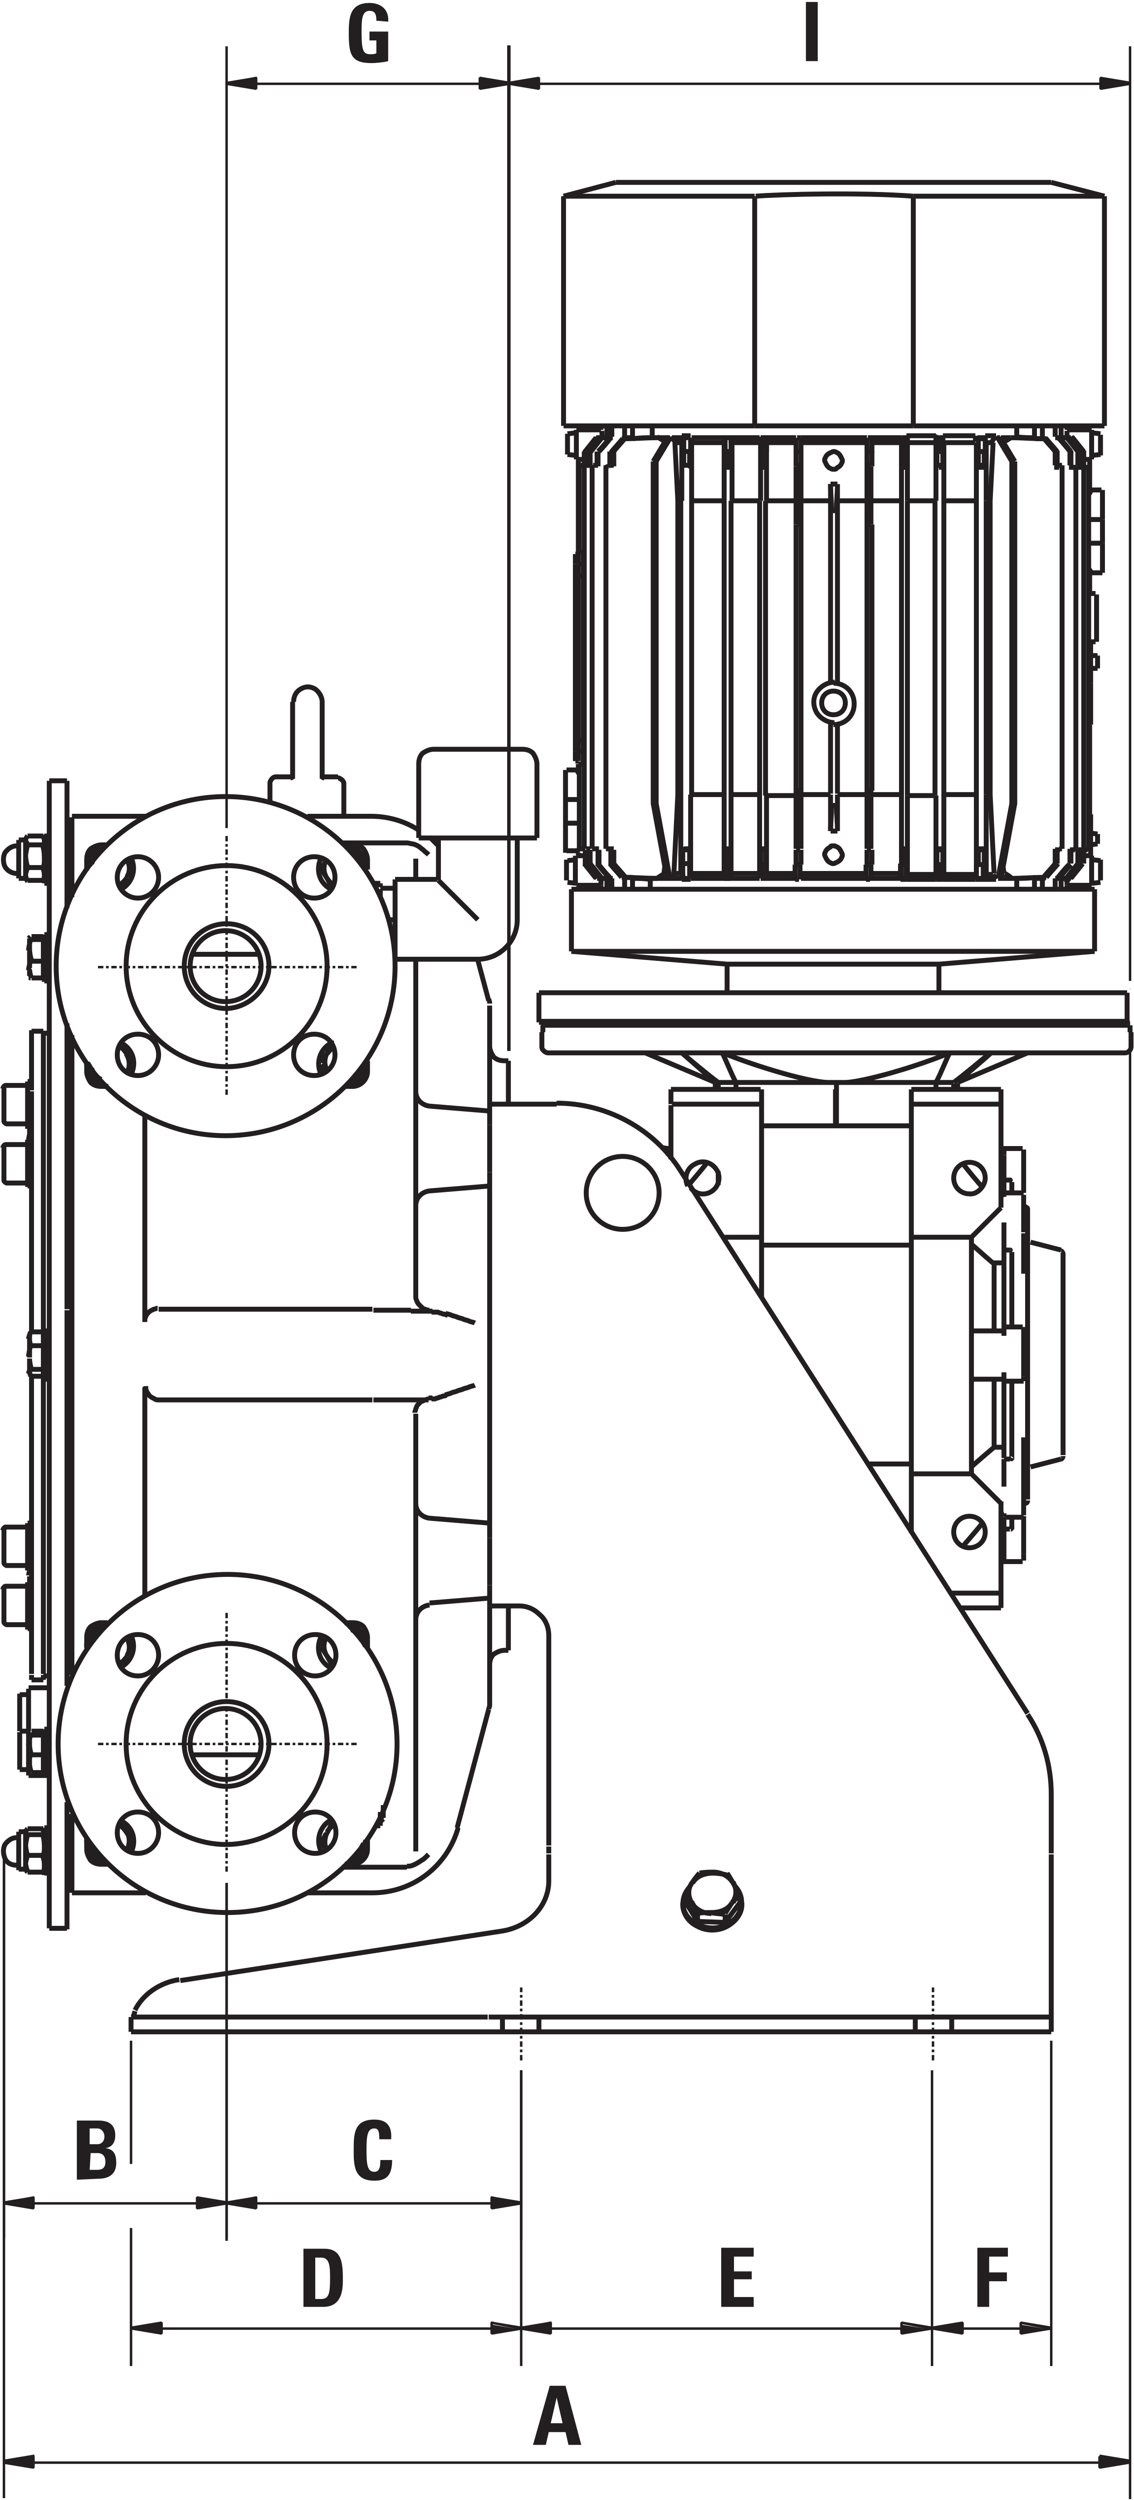 <?xml version="1.0" encoding="utf-8"?>
<!-- Generator: Adobe Illustrator 24.3.0, SVG Export Plug-In . SVG Version: 6.00 Build 0)  -->
<svg version="1.1" id="Layer_1" xmlns="http://www.w3.org/2000/svg" xmlns:xlink="http://www.w3.org/1999/xlink" x="0px" y="0px"
	 width="115.1px" height="253.6px" viewBox="0 0 115.1 253.6" style="enable-background:new 0 0 115.1 253.6;" xml:space="preserve"
	>
<style type="text/css">
	.st0{fill:none;stroke:#231F20;stroke-width:0.25;stroke-linejoin:bevel;stroke-miterlimit:22.926;}
	.st1{fill:#231F20;}
	.st2{fill:none;stroke:#00070A;stroke-width:8.400000e-02;stroke-linejoin:bevel;stroke-miterlimit:22.926;}
	.st3{fill:none;stroke:#231F20;stroke-width:0.5;stroke-linejoin:bevel;stroke-miterlimit:22.926;}
	
		.st4{fill:none;stroke:#231F20;stroke-width:0.25;stroke-linejoin:bevel;stroke-miterlimit:22.926;stroke-dasharray:0.546,0.269,0.269,0.269;}
	
		.st5{fill:none;stroke:#231F20;stroke-width:0.25;stroke-linejoin:bevel;stroke-miterlimit:22.926;stroke-dasharray:0.553,0.277,0.277,0.277;}
</style>
<g>
	<line class="st0" x1="55.9" y1="236.2" x2="91.5" y2="236.2"/>
	<path class="st1" d="M52.9,236.2l3,0.5v-1L52.9,236.2z M52.9,236.2l3-0.5L52.9,236.2z"/>
	<path class="st0" d="M56,235.6l-3,0.5L56,235.6z M52.9,236.2l3,0.5v-1.1L52.9,236.2z"/>
	<path class="st1" d="M91.5,236.8l3-0.5l-3-0.5V236.8z M94.5,236.2l-3-0.5L94.5,236.2z"/>
	<path class="st0" d="M91.5,235.6l3,0.5L91.5,235.6z M94.5,236.2l-3,0.5v-1.1L94.5,236.2z"/>
	<g>
		<polyline class="st1" points="94.5,236.2 94.5,236.2 94.5,236.2 94.5,236.2 94.5,236.2 		"/>
		<path class="st2" d="M94.5,236.2L94.5,236.2L94.5,236.2L94.5,236.2L94.5,236.2z"/>
	</g>
	<line class="st0" x1="13.3" y1="207" x2="13.3" y2="219.5"/>
	<g>
		<path class="st1" d="M32,233.2h0.6c0.8,0,0.9-0.6,0.9-2.1c0-1.1,0-2.1-0.9-2.1H32C32,229,32,233.2,32,233.2z M30.8,228.1h2.1
			c1.6,0,1.9,1.1,1.9,2.9c0,0.9,0.1,3-2,3h-2V228.1z"/>
	</g>
	<path class="st1" d="M56.5,243.2L56.5,243.2l-0.6,2.6h1.2L56.5,243.2z M54.1,248l1.7-6h1.6l1.6,6h-1.3l-0.3-1.3h-1.7l-0.3,1.3H54.1
		z"/>
	<polygon class="st1" points="73.2,234 73.2,228 76.5,228 76.5,228.9 74.5,228.9 74.5,230.4 76.3,230.4 76.3,231.2 74.5,231.2 
		74.5,233 76.5,233 76.5,234 	"/>
	<polygon class="st1" points="99.2,234 99.2,228 102.3,228 102.3,228.9 100.4,228.9 100.4,230.5 102.2,230.5 102.2,231.4 
		100.4,231.4 100.4,234 	"/>
	<g>
		<path class="st1" d="M9.1,220.1h0.7c0.3,0,0.9,0,0.9-0.8c0-0.5-0.2-0.9-0.8-0.9H9.2L9.1,220.1L9.1,220.1z M9.1,217.5h0.8
			c0.3,0,0.7-0.2,0.7-0.8c0-0.4-0.3-0.8-0.7-0.8H9.1V217.5z M7.8,221.1v-6H10c0.9,0,1.7,0.3,1.7,1.5c0,0.7-0.3,1.2-1,1.3l0,0
			c0.9,0.1,1.1,0.7,1.1,1.5c0,1.5-1.3,1.6-1.8,1.6L7.8,221.1L7.8,221.1z"/>
		<path class="st1" d="M35.9,218.1c0-1.6,0-3.1,2.1-3.1c1.3,0,1.8,0.7,1.7,2h-1.2c0-0.8-0.1-1.1-0.5-1.1c-0.7,0-0.8,0.7-0.8,2.2
			s0.1,2.2,0.8,2.2c0.6,0,0.6-0.7,0.6-1.2h1.2c0,1.6-0.6,2.1-1.8,2.1C35.9,221.2,35.9,219.6,35.9,218.1"/>
		<path class="st1" d="M38.2,2.1c0-0.6-0.1-1-0.7-1c-0.8,0-0.8,1-0.8,2.2c0,1.9,0.2,2.2,0.9,2.2c0.2,0,0.4,0,0.6-0.1V4.1h-0.7V3.2
			h1.9v3c-0.3,0.1-1.2,0.2-1.7,0.2c-2.1,0-2.3-0.9-2.3-3.1c0-1.5,0.1-3,2.1-3c1.2,0,2,0.7,1.9,1.9L38.2,2.1L38.2,2.1z"/>
	</g>
	<rect x="81.8" y="0.2" class="st1" width="1.2" height="6"/>
	<line class="st3" x1="77.1" y1="87.7" x2="77.6" y2="87.7"/>
	<path class="st3" d="M74,87.7c0,0.5,0,1,0,1.4"/>
	<path class="st3" d="M73.5,89.1c0.2,0,0.4,0,0.6,0"/>
	<path class="st3" d="M73.5,89.1c0-0.5,0-1,0-1.4"/>
	<line class="st3" x1="73.6" y1="87.7" x2="74" y2="87.7"/>
	<path class="st3" d="M91.4,89.1c0-0.5,0-1,0-1.5"/>
	<line class="st3" x1="91.5" y1="87.7" x2="92" y2="87.7"/>
	<path class="st3" d="M95.5,87.7c0,0.5,0,1,0,1.4"/>
	<line class="st3" x1="95.1" y1="87.7" x2="95.5" y2="87.7"/>
	<line class="st3" x1="88.4" y1="87.7" x2="88.4" y2="89.2"/>
	<path class="st3" d="M87.9,89.2c0.1,0,0.3,0,0.4,0"/>
	<line class="st3" x1="87.9" y1="87.7" x2="87.9" y2="89.2"/>
	<line class="st3" x1="87.9" y1="87.7" x2="88.4" y2="87.7"/>
	<path class="st3" d="M99.1,89.1c0-0.5,0-0.9,0-1.4"/>
	<line class="st3" x1="99.8" y1="87.7" x2="99.2" y2="87.7"/>
	<path class="st3" d="M99.8,87.7c0,0.5,0,0.9,0,1.4"/>
	<line class="st3" x1="91.4" y1="89.2" x2="92" y2="89.2"/>
	<path class="st3" d="M91.4,89.2L91.4,89.2"/>
	<path class="st3" d="M91.4,89.1c0.2,0,0.4,0,0.6,0"/>
	<line class="st3" x1="69.2" y1="89.2" x2="70.1" y2="89.2"/>
	<path class="st3" d="M69.2,89.2L69.2,89.2"/>
	<path class="st3" d="M69.3,89.1c0.2,0,0.5,0,0.7,0"/>
	<path class="st3" d="M70,89.1L70,89.1"/>
	<line class="st3" x1="99" y1="89.2" x2="100" y2="89.2"/>
	<path class="st3" d="M99,89.2C99.1,89.1,99.1,89.1,99,89.2"/>
	<path class="st3" d="M99.1,89.1c0.2,0,0.5,0,0.7,0"/>
	<path class="st3" d="M99.8,89.1L99.8,89.1"/>
	<path class="st3" d="M95.7,88.7c0,0.2,0,0.4,0,0.5"/>
	<line class="st3" x1="95.7" y1="88.7" x2="99" y2="88.7"/>
	<path class="st3" d="M99,89.2c0-0.2,0-0.4,0-0.5"/>
	<line class="st3" x1="95.7" y1="89.2" x2="99" y2="89.2"/>
	<path class="st3" d="M100,89.2c0-0.2,0-0.4,0-0.5"/>
	<line class="st3" x1="100" y1="88.7" x2="100.8" y2="88.7"/>
	<line class="st3" x1="101.1" y1="89.2" x2="100.8" y2="88.7"/>
	<line class="st3" x1="100" y1="89.2" x2="101.1" y2="89.2"/>
	<line class="st3" x1="92" y1="89.2" x2="95" y2="89.2"/>
	<line class="st3" x1="77.7" y1="80.7" x2="80.7" y2="80.7"/>
	<line class="st3" x1="77.7" y1="50.8" x2="77.7" y2="80.7"/>
	<line class="st3" x1="80.7" y1="50.8" x2="77.7" y2="50.8"/>
	<line class="st3" x1="80.7" y1="87.7" x2="80.7" y2="89.2"/>
	<line class="st3" x1="80.7" y1="87.7" x2="81.2" y2="87.7"/>
	<line class="st3" x1="81.2" y1="87.7" x2="81.2" y2="89.2"/>
	<path class="st3" d="M80.7,89.2c0.2,0,0.3,0,0.4,0"/>
	<path class="st3" d="M95.6,44.4c0,0.5,0,1,0,1.4"/>
	<line class="st3" x1="95.1" y1="45.8" x2="95.5" y2="45.8"/>
	<path class="st3" d="M95.6,44.4c-0.2,0-0.4,0-0.6,0"/>
	<path class="st3" d="M95,88.7c0,0.2,0,0.4,0,0.5"/>
	<line class="st3" x1="94.9" y1="50.8" x2="94.9" y2="80.7"/>
	<path class="st3" d="M95,44.9c0,2,0,3.9,0,5.9"/>
	<path class="st3" d="M95,44.4C95,44.4,95,44.2,95,44.4"/>
	<path class="st3" d="M95.1,45.8c0-0.5,0-1,0-1.4"/>
	<line class="st3" x1="95.1" y1="45.8" x2="95.1" y2="47.2"/>
	<path class="st3" d="M95.1,47.2L95.1,47.2"/>
	<path class="st3" d="M95.1,86.2L95.1,86.2"/>
	<line class="st3" x1="95.1" y1="86.2" x2="95.1" y2="87.7"/>
	<path class="st3" d="M95,89.1c0-0.5,0-1,0-1.4"/>
	<path class="st3" d="M95.7,44.9c0-0.2,0-0.4,0-0.6"/>
	<line class="st3" x1="95.7" y1="44.2" x2="99" y2="44.2"/>
	<path class="st3" d="M99,44.2c0,0.2,0,0.4,0,0.6"/>
	<line class="st3" x1="95.7" y1="44.9" x2="99" y2="44.9"/>
	<path class="st3" d="M100,44.2c0,0.2,0,0.4,0,0.6"/>
	<line class="st3" x1="101.1" y1="44.2" x2="100" y2="44.2"/>
	<line class="st3" x1="101.1" y1="44.2" x2="100.6" y2="44.9"/>
	<line class="st3" x1="100" y1="44.9" x2="100.6" y2="44.9"/>
	<path class="st3" d="M95,44.9c0-0.2,0-0.5,0-0.6"/>
	<line class="st3" x1="92.1" y1="44.9" x2="95" y2="44.9"/>
	<line class="st3" x1="92" y1="44.2" x2="95" y2="44.2"/>
	<line class="st3" x1="95" y1="89.2" x2="95.7" y2="89.2"/>
	<path class="st3" d="M95,89.2C95,89.2,95,89.1,95,89.2"/>
	<path class="st3" d="M95,89.1c0.2,0,0.4,0,0.6,0"/>
	<path class="st3" d="M95.6,89.1C95.6,89.1,95.6,89.2,95.6,89.1"/>
	<path class="st3" d="M92,89.1C92,89.2,92,89.2,92,89.1"/>
	<path class="st3" d="M92,87.7c0,0.5,0,1,0,1.5"/>
	<line class="st3" x1="92" y1="86.2" x2="92" y2="87.7"/>
	<path class="st3" d="M91.9,86.2C92,86.2,92,86.2,91.9,86.2"/>
	<path class="st3" d="M92,47.2L92,47.2"/>
	<line class="st3" x1="92" y1="45.8" x2="92" y2="47.2"/>
	<path class="st3" d="M92,44.4c0,0.5,0,1,0,1.5"/>
	<path class="st3" d="M92,44.2C92,44.2,92,44.4,92,44.2"/>
	<path class="st3" d="M92.1,44.9c0-0.2,0-0.5,0-0.6"/>
	<path class="st3" d="M92.1,44.9c0,2,0,3.9,0,5.9"/>
	<line class="st3" x1="92.1" y1="50.8" x2="92.1" y2="80.7"/>
	<path class="st3" d="M92.1,88.7c0,0.2,0,0.3,0,0.5"/>
	<path class="st3" d="M92.1,88.7c0-2.7,0-5.3,0-8"/>
	<line class="st3" x1="92.1" y1="80.7" x2="94.9" y2="80.7"/>
	<path class="st3" d="M95,88.7c0-2.7,0-5.3,0-8"/>
	<line class="st3" x1="92.1" y1="88.7" x2="95" y2="88.7"/>
	<line class="st3" x1="70.1" y1="44.2" x2="69.2" y2="44.2"/>
	<path class="st3" d="M70.1,44.2L70.1,44.2"/>
	<path class="st3" d="M70,44.4c-0.2,0-0.5,0-0.7,0"/>
	<path class="st3" d="M69.3,44.4L69.3,44.4"/>
	<path class="st3" d="M84.6,85.8c0.1,0,0.2,0,0.3,0.1c0.1,0,0.2,0.1,0.3,0.2s0.1,0.2,0.2,0.3c0,0.1,0.1,0.2,0.1,0.3s0,0.2-0.1,0.3
		c0,0.1-0.1,0.2-0.2,0.3s-0.2,0.1-0.3,0.2c-0.1,0-0.2,0.1-0.3,0.1s-0.2,0-0.3-0.1c-0.1,0-0.2-0.1-0.3-0.2c-0.1-0.1-0.1-0.2-0.2-0.3
		c0-0.1-0.1-0.2-0.1-0.3s0-0.2,0.1-0.3c0-0.1,0.1-0.2,0.2-0.3s0.2-0.1,0.3-0.2C84.3,85.8,84.4,85.8,84.6,85.8z"/>
	<line class="st3" x1="73.8" y1="97.8" x2="73.8" y2="100.7"/>
	<line class="st3" x1="95.3" y1="97.8" x2="95.3" y2="100.7"/>
	<line class="st3" x1="114.4" y1="103.7" x2="114.4" y2="100.7"/>
	<line class="st3" x1="54.7" y1="103.7" x2="54.7" y2="100.7"/>
	<line class="st3" x1="111.1" y1="96.5" x2="111.1" y2="90.2"/>
	<line class="st3" x1="58" y1="96.5" x2="58" y2="90.2"/>
	<line class="st3" x1="95.3" y1="97.8" x2="111.1" y2="96.5"/>
	<line class="st3" x1="73.8" y1="97.8" x2="58" y2="96.5"/>
	<line class="st3" x1="114.4" y1="100.7" x2="54.7" y2="100.7"/>
	<line class="st3" x1="58" y1="90.2" x2="111.1" y2="90.2"/>
	<line class="st3" x1="73.8" y1="97.8" x2="95.3" y2="97.8"/>
	<line class="st3" x1="58" y1="96.5" x2="111.1" y2="96.5"/>
	<line class="st3" x1="54.7" y1="103.7" x2="114.4" y2="103.7"/>
	<path class="st3" d="M59.8,87.6c0.4,0.5,0.8,1,1.2,1.5 M61,89.1c0.2,0,0.4,0,0.6,0 M61.6,44.4c-0.2,0-0.4,0-0.6,0 M61,44.4
		c-0.4,0.5-0.8,1-1.2,1.5 M59.8,45.8v1.5 M84.6,73.5c1.2,0,2.1-0.9,2.1-2.1s-0.9-2.1-2.1-2.1 M77.8,44.9c0,2,0,3.9,0,5.9 M84.6,47.6
		c-0.1,0-0.2,0-0.3-0.1c-0.1,0-0.2-0.1-0.3-0.2c-0.1-0.1-0.1-0.2-0.2-0.3c0-0.1-0.1-0.2-0.1-0.3s0-0.2,0.1-0.3
		c0-0.1,0.1-0.2,0.2-0.3s0.2-0.1,0.3-0.2c0.1,0,0.2-0.1,0.3-0.1c0.1,0,0.2,0,0.3,0.1c0.1,0,0.2,0.1,0.3,0.2c0.1,0.1,0.1,0.2,0.2,0.3
		c0,0.1,0.1,0.2,0.1,0.3s0,0.2-0.1,0.3c0,0.1-0.1,0.2-0.2,0.3s-0.2,0.1-0.3,0.2C84.9,47.6,84.7,47.6,84.6,47.6z M88,50.8h-3
		 M85,49.1h-0.7 M84.3,49.1v1.6 M84.3,50.8h-3 M73.5,89.1c0-0.2,0-0.4,0-0.5 M73.5,50.8v29.9 M73.5,44.9c0,2,0,3.9,0,5.9 M73.5,44.4
		c0,0.2,0,0.4,0,0.6 M73.6,44.4C73.5,44.4,73.5,44.4,73.6,44.4 M73.6,45.8c0-0.5,0-1,0-1.4 M73.6,45.8v1.5 M73.6,47.4
		C73.6,47.4,73.6,47.2,73.6,47.4 M73.6,86.2C73.6,86.1,73.6,86.1,73.6,86.2 M73.6,86.2v1.5 M81.3,47.4h-0.4 M81.3,53.2h-0.4
		 M80.8,53.2v-5.9 M80.8,86.1c0.2,0,0.3,0,0.4,0 M80.8,86.1v-5.9 M81.3,80.2h-0.4 M81.3,89.1L81.3,89.1 M81.3,86.2v1.5 M81.3,86.1
		L81.3,86.1 M81.3,86.1v-5.9 M81.3,80.2V53.2 M81.3,53.2v-5.9 M81.3,47.2L81.3,47.2 M81.3,45.8v1.5 M81.3,44.4v1.5 M81.3,44.4
		L81.3,44.4 M91.5,44.4h-3.1 M91.5,44.9c0-0.2,0-0.4,0-0.6 M88.4,44.9h3 M81.3,44.9H88 M88,44.4h-6.7 M88,86.1c0.2,0,0.3,0,0.4,0
		 M88,80.2h0.4 M88.4,86.1v-5.9 M88.4,47.4H88 M88.4,53.2v-5.9 M88,53.2h0.4 M88,89.1L88,89.1 M88,44.4L88,44.4 M88,44.4v1.5
		 M88,45.8v1.5 M88,47.2L88,47.2 M88,53.2v-5.9 M88,80.2V53.2 M88,86.1v-5.9 M88,86.1L88,86.1 M88,86.2v1.5 M67.7,44.4
		c0.1,0,0.2,0,0.3,0 M66.6,46.8l1.5-2.5 M66.3,46.8l1.5-2.5 M107.1,43.2v1.1 M107.7,43.2v1.3 M107.5,89.1c0.4-0.5,0.8-1,1.2-1.4
		 M108.7,86.2c0.1,0,0.2,0,0.3,0 M109,47.4c-0.1,0-0.2,0-0.3,0 M108.7,47.2v-1.5 M108.7,45.8c-0.4-0.5-0.8-1-1.2-1.4 M111.4,67.8
		v-1.3 M109.8,47.4c-0.1,0-0.3,0-0.4,0 M109.4,86.2c0.1,0,0.3,0,0.4,0 M108.2,89.1c0.4-0.5,0.8-1,1.2-1.5 M107.7,89.1
		c0.2,0,0.3,0,0.5,0 M108.2,44.4c-0.2,0-0.3,0-0.5,0 M109.4,45.8c-0.4-0.5-0.8-1-1.2-1.5 M59.4,47.4L59.4,47.4c-0.1,0-0.1,0-0.2,0
		l0,0l0,0l0,0l0,0C59.3,47.4,59.3,47.4,59.4,47.4L59.4,47.4 M59.4,86.1L59.4,86.1c-0.1,0-0.1,0-0.2,0l0,0l0,0l0,0l0,0
		C59.3,86.1,59.3,86.1,59.4,86.1L59.4,86.1 M61,44.4L61,44.4 M61.2,44.4H61 M77.8,44.4c0,0.2,0,0.4,0,0.6 M80.8,44.4h-3.1
		 M77.8,44.9h3 M107.4,44.4h-0.3 M107.5,44.4C107.5,44.4,107.4,44.4,107.5,44.4 M107.5,44.4c0,0-0.1,0-0.2,0 M107.3,44.4
		c-0.1,0-0.1,0-0.2,0 M84.4,81.8L84.4,81.8C84.4,81.8,84.5,81.8,84.4,81.8c0.1-0.1,0.1-0.1,0.2-0.1h0.1h0.1c0,0,0,0,0.1,0
		c0,0,0,0,0.1,0.1c0,0,0,0,0,0.1 M59.2,56v21.5 M70.1,80.6c0,2.7,0,5.3,0,8 M70.1,80.6h3.3 M73.5,80.6c0,2.7,0,5.3,0,8 M70.1,88.6
		h3.4 M110.7,69.2L110.7,69.2 M110.7,73.5v-4.2 M110.5,73.5L110.5,73.5C110.6,73.5,110.6,73.5,110.5,73.5
		C110.6,73.5,110.6,73.5,110.5,73.5L110.5,73.5 M110.6,69.2L110.6,69.2C110.5,69.2,110.5,69.2,110.6,69.2 M107.7,89.1h0.4 M108,89.1
		L108,89.1 M108.1,89.1h0.2 M64.2,90.2v-1.1 M64.2,89.1c0.6,0,1.2,0,1.8,0.1 M85,49.1c0,0.9-0.1,1.7-0.1,2.6 M85,50.8v-1.6 M85,50.8
		v18.5 M85,73.3v7.2 M84.9,81.8c0,0.8,0.1,1.6,0.1,2.5 M74.2,44.4c0,0.2,0,0.5,0,0.6 M77.1,44.4h-2.9 M77.1,44.4c0,0.2,0,0.5,0,0.6
		 M74.2,44.9h2.9 M66.6,81.6V46.8 M66.6,81.6h-0.3 M66.3,81.6V46.8 M66.6,46.8h-0.3 M77.8,88.6h3 M77.8,80.6c0,2.7,0,5.3,0,8
		 M81.3,80.6h3 M84.3,80.6c0,1.2,0,3.1,0,3.7 M84.3,84.3H85 M85,80.6c0,1.2,0,3.1,0,3.7 M85,80.6h3 M81.3,88.6H88 M108.7,87.6
		L108.7,87.6 M108.6,87.6v-1.5 M108.7,86.2L108.7,86.2 M108.7,87.6v-1.5 M110,87.6L110,87.6 M109.9,87.6v-1.5 M110,86.2L110,86.2
		 M110,87.6v-1.5 M109.5,87.6L109.5,87.6 M109.4,87.6v-1.5 M109.5,86.2L109.5,86.2 M109.5,87.6v-1.5 M107.3,87.6v-1.5 M107.1,87.6
		h0.2 M107.1,87.6v-1.5 M107.3,86.2h-0.2 M110,47.2L110,47.2 M109.9,47.2v-1.5 M110,45.8L110,45.8 M110,47.2v-1.5 M109.5,47.2
		L109.5,47.2 M109.4,47.2v-1.5 M109.5,45.8L109.5,45.8 M109.5,47.2v-1.5 M107.3,47.2v-1.5 M107.3,47.2h-0.2 M107.1,47.2v-1.5
		 M107.3,45.8h-0.2 M105,44.4c-0.6,0-1.2,0-1.9-0.1 M106.2,44.5c-0.4,0-0.8,0-1.1,0 M106.2,44.5c-0.1,0-0.2,0-0.3,0 M105.9,44.5
		c-1.1,0-2.2-0.1-3.3-0.1 M103.2,44.4h-0.6 M110.8,86.8v3 M108.3,89.1c0,0.1,0,0.2,0,0.3s0,0.2,0,0.3s0,0.1,0,0.1 M108.3,89.1
		L108.3,89.1 M110.7,86.8c-0.2,0-0.5,0-0.7,0 M64.2,43.2v1.1 M63.4,43.2v1.1 M105.8,43.2v1.1 M105,43.2v1.1 M107.1,89.1
		c0.1,0,0.2,0,0.3,0 M107.1,89.1c0.1,0,0.1,0,0.2,0 M107.3,89.1c0.1,0,0.1,0,0.2,0 M107.4,89.1C107.4,89.1,107.5,89.1,107.4,89.1
		 M103.2,89.1c0.6,0,1.2,0,1.8-0.1 M102.6,89.1c1.1,0,2.2-0.1,3.3-0.1 M105.9,89c0.1,0,0.2,0,0.3,0 M105,89.1c0.4,0,0.8,0,1.1,0
		 M99.1,88.6c0-2.7,0-5.3,0-8 M95.8,88.6c0-2.7,0-5.3,0-8 M95.8,80.6h3.3 M66,89.1v1 M66,89.1h0.6 M67.7,89.1h-1.1 M68,89.1
		c-0.1,0-0.2,0-0.3,0 M69.2,89.1H68 M73.5,89.1h-3.4 M77.1,89.1h-2.9 M77.8,89.1h-0.6 M80.8,89.1h-3.1 M88,89.1h-6.7 M88,89.1h0.4
		 M88.4,89.1h3.1 M101.6,89.1c-0.1,0-0.2,0-0.3,0 M101.6,89.1h1.1 M102.6,89.1h0.6 M103.2,89.1v1 M74.2,89.1h-0.7 M73.5,89.1
		L73.5,89.1 M74.1,89.1C74.1,89.1,74.2,89.1,74.1,89.1 M70,87.6c0,0.5,0,0.9,0,1.4 M69.3,89c0-0.5,0-0.9,0-1.4 M70,87.6h-0.6
		 M77.7,87.6c0,0.5,0,1,0,1.5 M77.2,89.1c0.2,0,0.4,0,0.6,0 M77.2,89.1c0-0.5,0-1,0-1.5"/>
	<path class="st3" d="M99.9,86.1C99.9,86.1,99.9,86.2,99.9,86.1 M99.3,86.2h0.6 M91.6,86.2C91.6,86.2,91.6,86.1,91.6,86.2
		 M91.6,86.1L91.6,86.1C91.7,86.1,91.7,86.1,91.6,86.1C91.7,86.1,91.7,86.1,91.6,86.1h0.2h0.1H92l0,0l0,0 M91.6,86.2h0.5 M88.5,86.1
		L88.5,86.1 M88,86.2h0.4 M80.9,47.2L80.9,47.2 M80.9,47.2h0.4 M69.4,47.4C69.4,47.4,69.4,47.2,69.4,47.4 M77.7,47.2L77.7,47.2
		 M77.7,47.4L77.7,47.4L77.7,47.4C77.6,47.4,77.6,47.4,77.7,47.4h-0.2h-0.1h-0.1l0,0l0,0 M77.3,47.4C77.3,47.4,77.3,47.2,77.3,47.4
		 M74.1,47.2L74.1,47.2 M74.1,47.4L74.1,47.4L74.1,47.4C74,47.4,74,47.4,74.1,47.4h-0.2h-0.1h-0.1l0,0l0,0 M91.6,47.4
		C91.6,47.2,91.6,47.2,91.6,47.4 M92.1,47.4L92.1,47.4C92,47.4,92,47.4,92.1,47.4C92,47.4,92,47.4,92.1,47.4h-0.2h-0.1h-0.1l0,0l0,0
		 M88.5,47.2L88.5,47.2 M99.3,47.2L99.3,47.2 M99.9,47.2C99.9,47.2,99.9,47.4,99.9,47.2 M99.9,47.4L99.9,47.4L99.9,47.4h-0.2h-0.1
		h-0.1h-0.1c0,0,0,0-0.1,0l0,0 M95.7,47.2C95.7,47.2,95.7,47.4,95.7,47.2 M69.4,47.2H70 M69.4,45.8v1.5 M77.7,45.8v1.5 M77.3,47.2
		h0.5 M77.3,45.8v1.5 M74.1,45.8v1.5 M73.7,47.2h0.5 M91.6,45.8v1.5 M91.6,47.2h0.5 M88.5,45.8v1.5 M88,47.2h0.4 M88,45.8h0.4
		 M99.3,45.8v1.5 M99.9,45.8h-0.6 M99.9,45.8v1.5 M99.3,47.2h0.6 M95.7,45.8v1.5 M95.2,47.2h0.5 M70,45.8h-0.6 M69.4,45.8
		c0-0.5,0-0.9,0-1.4 M91.6,45.8c0-0.5,0-1,0-1.5 M92.1,44.4c-0.2,0-0.4,0-0.6,0 M91.6,45.8h0.5 M77.8,44.4c0,0.5,0,1,0,1.5
		 M77.3,45.8h0.5 M77.3,45.8c0-0.5,0-1,0-1.5 M74.2,44.4c0,0.5,0,1,0,1.4 M73.7,45.8h0.5 M77.8,44.4L77.8,44.4 M77.8,44.4
		c-0.2,0-0.4,0-0.6,0 M77.2,44.4L77.2,44.4 M74.2,44.4L74.2,44.4 M74.2,44.4c-0.2,0-0.4,0-0.6,0 M77.2,44.4h0.6 M73.6,44.4h0.7
		 M73.6,44.4h-3.4 M66.2,43.2v1 M103.2,43.2v1 M100.1,44.4h-0.9 M95.8,44.4h-0.7 M92.2,44.4h-0.6 M88.5,44.4h-0.4 M62.2,44.4h-0.3
		 M62.2,44.4c-0.1,0-0.1,0-0.2,0 M61.9,44.4L61.9,44.4 M66.2,44.4c-0.6,0-1.2,0-1.9,0.1 M66.7,44.4h-0.6 M64.3,44.4
		c-0.4,0-0.8,0-1.1,0 M62.3,47.2c-0.2,0-0.3,0-0.5,0 M62.3,45.8v1.5 M66.7,44.4c-1.1,0-2.2,0.1-3.3,0.1 M67.4,88.6
		c0-0.3,0.1-0.7,0.1-0.9 M67.4,88.6c-0.2,0.2-0.5,0.3-0.7,0.5 M63.4,89c1.1,0,2.2,0.1,3.3,0.1 M62.3,87.6c0.4,0.5,0.8,0.9,1.2,1.4
		 M60.7,45.8L60.7,45.8 M61.9,44.4c-0.4,0.5-0.8,1-1.2,1.4 M62,44.4C61.9,44.4,61.9,44.4,62,44.4 M62,44.4c-0.4,0.5-0.8,1-1.2,1.4
		 M62.3,45.8h-0.2 M63.2,44.5c-0.4,0.5-0.8,0.9-1.2,1.4 M63.4,44.5c-0.1,0-0.2,0-0.3,0 M63.4,44.5c-0.4,0.5-0.8,0.9-1.2,1.4
		 M59,86.1c0.1,0,0.2,0,0.4,0 M59,86.1L59,86.1C58.9,86.1,58.9,86.1,59,86.1L59,86.1L59,86.1L59,86.1L59,86.1
		C58.9,86.1,58.9,86.1,59,86.1L59,86.1 M59,86.1c0.1,0,0.3,0,0.4,0 M59.5,86.1c0.1,0,0.3,0,0.4,0 M60.3,86.1c0.1,0,0.2,0,0.3,0
		 M60.3,86.1L60.3,86.1c-0.1,0-0.1,0-0.2,0l0,0l0,0l0,0l0,0C60.2,86.1,60.2,86.1,60.3,86.1L60.3,86.1 M60.3,86.1c0.2,0,0.3,0,0.5,0
		 M61.8,86.1c0.1,0,0.1,0,0.2,0 M61.8,86.1L61.8,86.1h-0.2c0,0,0,0-0.1,0l0,0l0,0c0,0,0,0,0.1,0H61.8L61.8,86.1 M61.8,86.1
		c0.2,0,0.3,0,0.5,0 M59.4,87.6L59.4,87.6 M59.4,86.2v1.5 M59.4,86.2L59.4,86.2 M59.4,86.2v1.5 M59.9,87.6L59.9,87.6 M59.9,86.2
		L59.9,86.2 M59.9,86.2v1.5 M60.7,87.6L60.7,87.6 M60.7,86.2v1.5 M60.7,86.2L60.7,86.2 M60.8,86.2v1.5 M62.3,87.6h-0.2 M62,86.2v1.5
		 M62,86.2h0.2 M62.3,86.2v1.5 M60.6,89.1c0.2,0,0.4,0,0.6,0 M60.6,89.1C60.6,89.1,60.7,89.1,60.6,89.1 M60.7,89.1
		c0.2,0,0.4,0,0.6,0 M61.1,89.1L61.1,89.1 M61.2,89.1c0.2,0,0.3,0,0.5,0 M57.5,86.3h1.2 M57.5,78.1h1.2 M111.9,58.1h-1.2
		 M100.5,80.6l0.4,8 M100.5,50.8v29.9 M100.8,44.9l-0.3,5.9 M102.7,81.6V46.8 M101.3,89.1l1.4-7.6 M95.2,86.1L95.2,86.1
		C95.2,86.1,95.3,86.1,95.2,86.1C95.3,86.1,95.3,86.1,95.2,86.1h0.2h0.1h0.1l0,0l0,0 M95.7,47.4L95.7,47.4
		C95.6,47.4,95.6,47.4,95.7,47.4C95.6,47.4,95.6,47.4,95.7,47.4h-0.2h-0.1h-0.1l0,0l0,0 M58.5,46.6v-3 M58.9,46.6c0.2,0,0.3,0,0.5,0
		 M61.1,44.4c0-0.1,0-0.2,0-0.3s0-0.2,0-0.3s0-0.1,0-0.1 M58.7,86.8L58.7,86.8L58.7,86.8L58.7,86.8C58.8,86.8,58.8,86.8,58.7,86.8
		h0.2 M58.8,86.1c-0.1,0.1-0.2,0.2-0.2,0.4 M58.9,46.6C58.8,46.6,58.8,46.6,58.9,46.6c-0.1,0-0.1,0-0.2,0l0,0l0,0 M58.8,56h-0.2
		 M77.2,44.9c0,2,0,3.9,0,5.9 M77.1,50.8h-2.9 M74.3,44.9c0,2,0,3.9,0,5.9 M61.3,89.1L61.3,89.1 M58.7,77.5h0.2 M109.8,47.4
		c-0.1,0-0.2,0-0.3,0 M109.5,45.8c-0.4-0.5-0.8-1-1.2-1.5 M108.3,44.4c-0.2,0-0.4,0-0.6,0 M107.7,89.1c0.2,0,0.4,0,0.6,0
		 M108.3,89.1c0.4-0.5,0.8-1,1.2-1.5 M109.5,86.2c0.1,0,0.2,0,0.3,0 M69.3,44.4c0,0.2,0,0.4,0,0.6 M68.6,44.9h0.7 M68.6,44.9
		l-0.5-0.6 M69.3,44.4h-1.1 M102.6,44.4c-0.3,0.2-0.5,0.3-0.8,0.5 M102.6,44.4h-1 M69.4,86.1L69.4,86.1
		C69.5,86.1,69.5,86.1,69.4,86.1c0.1,0,0.1,0,0.2,0h0.1h0.1h0.1H70l0,0 M70,47.2C70,47.2,70,47.4,70,47.2C70,47.4,70,47.4,70,47.2
		c-0.1,0-0.1,0-0.2,0h-0.1h-0.1h-0.1c0,0,0,0-0.1,0l0,0 M69.3,89.1c0-0.2,0-0.4,0-0.5 M68.5,88.6l-0.4,0.5 M68.5,88.6h0.8
		 M102.7,89.1c-0.2-0.2-0.5-0.4-0.7-0.5 M101.7,88.6h0.2 M70,86.2v1.5 M70,86.1C70,86.2,70,86.2,70,86.1 M70,47.2L70,47.2 M70,45.8
		v1.5 M70.1,44.5c0,0.5,0,0.9,0,1.4 M70.2,44.4c0,0.2,0,0.4,0,0.6 M70.2,44.9c0,2,0,3.9,0,5.9 M70.2,50.8v29.9 M70.2,89.1
		c0-0.2,0-0.3,0-0.5 M111.9,52.7h-1.4 M111.9,52.7v2.4 M111.9,55.1h-1.4 M110.8,43.6v3 M80.9,89.1L80.9,89.1 M61,89.1
		c0,0.1,0,0.2,0,0.3s0,0.2,0,0.3s0,0.1,0,0.1 M61.2,89.1H61 M61.2,89.1L61.2,89.1 M61.7,89.1h-0.4 M101.6,89.1l1.4-7.6 M103,81.6
		V46.8 M101.2,44.4c0.1,0,0.2,0,0.3,0 M103,46.8l-1.5-2.5 M103,46.8h-0.3 M102.7,46.8l-1.5-2.5 M67.5,44.8c-0.3-0.2-0.5-0.3-0.8-0.5
		 M67.8,44.4h-1.1 M108.3,44.4L108.3,44.4 M108.1,44.4h0.2 M61.3,44.4C61.4,44.4,61.4,44.4,61.3,44.4 M61.7,44.4h-0.3 M84.3,50.8
		v18.5 M84.9,51.7C84.9,51.7,84.9,51.8,84.9,51.7C84.9,51.8,84.8,51.8,84.9,51.7c-0.1,0.1-0.1,0.1-0.2,0.1h-0.1h-0.1h-0.1
		c0,0,0,0-0.1-0.1c0,0,0,0,0-0.1 M84.3,84.3c0-0.8,0.1-1.6,0.1-2.5 M84.3,73.3v7.2 M84.7,69.2c-0.7,0-1.4,0.4-1.8,1s-0.4,1.4,0,2.1
		c0.4,0.6,1.1,1,1.8,1 M109,47.4C109.1,47.4,109.1,47.4,109,47.4c0.1,0,0.1,0,0.2,0l0,0l0,0l0,0l0,0C109.2,47.4,109.1,47.4,109,47.4
		C109.1,47.4,109.1,47.4,109,47.4 M109,86.1C109.1,86.1,109.1,86.1,109,86.1c0.1,0,0.1,0,0.2,0l0,0l0,0l0,0l0,0
		C109.2,86.1,109.1,86.1,109,86.1C109.1,86.1,109.1,86.1,109,86.1 M107.7,90.2v-1.3 M59,56h-0.2 M59,47.4L59,47.4
		C58.9,47.4,58.9,47.4,59,47.4L59,47.4L59,47.4L59,47.4L59,47.4C58.9,47.4,58.9,47.4,59,47.4L59,47.4 M59.9,47.2c-0.1,0-0.2,0-0.3,0
		 M59.5,86.1c0.1,0,0.2,0,0.3,0 M59.9,86.2v1.5"/>
	<path class="st3" d="M60.2,47.4L60.2,47.4c-0.1,0-0.1,0-0.2,0l0,0l0,0l0,0l0,0C60.1,47.4,60.1,47.4,60.2,47.4L60.2,47.4
		 M109.9,45.8c-0.4-0.5-0.8-1-1.2-1.5 M108.7,44.4L108.7,44.4 M111.9,49.7v3 M60.6,47.2c-0.1,0-0.2,0-0.3,0 M60.6,87.6
		c0.4,0.5,0.8,1,1.2,1.4 M59.9,47.2c-0.1,0-0.3,0-0.4,0 M61.1,44.4c-0.4,0.5-0.8,1-1.2,1.5 M59.9,87.6c0.4,0.5,0.8,1,1.2,1.5
		 M108,44.4L108,44.4 M77.1,89.1L77.1,89.1 M61.3,44.4L61.3,44.4 M77.1,50.8v29.9 M108.3,44.4c0-0.1,0-0.2,0-0.3s0-0.2,0-0.3
		s0-0.1,0-0.1 M108.1,44.4L108.1,44.4 M108,44.4h-0.3 M111.7,44.1v2.1 M100.1,44.4L100.1,44.4 M108.6,86.2c0.2,0,0.3,0,0.5,0
		 M109.9,86.2c0.1,0,0.3,0,0.4,0 M110.3,86.1C110.3,86.1,110.4,86.1,110.3,86.1c0.1,0,0.1,0,0.2,0l0,0l0,0l0,0l0,0
		C110.4,86.1,110.4,86.1,110.3,86.1C110.4,86.1,110.3,86.1,110.3,86.1 M80.8,45.8h0.4 M110.3,47.4C110.3,47.4,110.4,47.4,110.3,47.4
		c0.1,0,0.1,0,0.2,0l0,0l0,0l0,0l0,0C110.4,47.4,110.4,47.4,110.3,47.4C110.4,47.4,110.3,47.4,110.3,47.4 M110.3,47.4
		c-0.1,0-0.3,0-0.4,0 M100.5,50.8h-0.3 M100.1,44.9c0,2,0,3.9,0,5.9 M108.6,45.8c-0.4-0.5-0.8-1-1.2-1.4 M69.3,86.2h0.6 M84.4,51.7
		c0-0.9-0.1-1.7-0.1-2.6 M108.2,89.1L108.2,89.1 M107.3,89.1c0.4-0.5,0.8-1,1.2-1.4 M88.5,80.6h3 M60.6,47.2L60.6,47.2 M60.6,45.8
		v1.5 M100,44.5c-0.2,0-0.5,0-0.7,0 M100,44.5c0,0.5,0,0.9,0,1.4 M59.3,86.8c-0.2,0-0.3,0-0.5,0 M77.1,89.1c0-0.2,0-0.3,0-0.5
		 M111.9,55.1v3 M61.6,43.2v1.3 M61.6,90.2v-1.3 M61.9,89.1c0.1,0,0.2,0,0.3,0 M61.8,89.1L61.8,89.1 M61.8,89.1c0,0,0.1,0,0.2,0
		 M77.2,86.2h0.5 M77.2,86.2C77.2,86.2,77.2,86.1,77.2,86.2 M73.6,86.2h0.5 M73.6,86.1L73.6,86.1C73.7,86.1,73.7,86.1,73.6,86.1
		C73.7,86.1,73.7,86.1,73.6,86.1h0.2h0.1H74l0,0l0,0 M60.6,44.4L60.6,44.4 M61.9,47.2h0.2 M59.4,47.2c-0.1,0-0.3,0-0.4,0 M60.6,44.4
		c-0.4,0.5-0.8,1-1.2,1.5 M61.3,44.4c-0.2,0-0.4,0-0.7,0 M59.4,87.6c0.4,0.5,0.8,1,1.2,1.5 M58.9,77.5h0.2 M105,90.2v-1.1
		 M107.1,90.2v-1.1 M107.5,86.1L107.5,86.1h0.2c0,0,0,0,0.1,0l0,0l0,0c0,0,0,0-0.1,0H107.5C107.6,86.1,107.6,86.1,107.5,86.1
		 M105.8,90.2v-1.1 M110.7,85.6V87 M110.5,83.1c0.1-0.1,0.2-0.2,0.2-0.4 M110.7,82.6v2 M110.7,85.6v-0.9 M74.1,86.2v1.5 M74.1,86.1
		C74.1,86.1,74.1,86.2,74.1,86.1 M74.2,50.8v29.9 M74.2,89.1c0-0.2,0-0.4,0-0.5 M103,81.6h-0.3 M67.7,89.1l-1.4-7.6 M61.7,47.4
		L61.7,47.4h-0.2h-0.1l0,0l0,0c0,0,0,0,0.1,0H61.7C61.6,47.4,61.7,47.2,61.7,47.4 M67.3,88.6h0.2 M68.8,80.6h0.3 M57.5,89.3v-2.1
		 M69.1,50.8h-0.3 M68.8,80.6l-0.4,8 M68,89.1l-1.4-7.6 M68.8,50.8l-0.3-5.9 M68.8,50.8v29.9 M77.2,86.1L77.2,86.1
		C77.2,86.1,77.3,86.1,77.2,86.1C77.3,86.1,77.3,86.1,77.2,86.1h0.2h0.1h0.1l0,0l0,0 M77.7,89.1L77.7,89.1 M77.7,86.2v1.5
		 M77.7,86.1C77.7,86.1,77.7,86.2,77.7,86.1 M110,46.6c0.2,0,0.3,0,0.5,0 M70.1,44.9h3.3 M69.1,80.6c0,2.6,0,6.6,0,8 M69.1,50.8
		v29.9 M69.2,44.9c0,2,0,3.9,0,5.9 M69.3,86.2C69.3,86.2,69.4,86.1,69.3,86.2 M69.3,86.2v1.5 M80.8,44.4v1.5 M80.8,45.8v1.5
		 M80.8,86.1L80.8,86.1 M77.8,88.6c0,0.2,0,0.3,0,0.5 M58.4,89.8v-3 M110.3,47.4c-0.1,0-0.2,0-0.4,0 M110,45.8
		c-0.4-0.5-0.8-1-1.2-1.5 M108.1,44.4h0.6 M108.1,89.1c0.2,0,0.4,0,0.6,0 M108.7,89.1c0.4-0.5,0.8-1,1.2-1.5 M110,86.2
		c0.1,0,0.2,0,0.4,0 M77.1,80.6c0,2.7,0,5.3,0,8 M74.2,88.6h2.9 M74.2,80.6c0,2.7,0,5.3,0,8 M74.2,80.6h2.9 M111.7,87.2v2.1
		 M58.9,56h0.2 M110.5,50.1c0.1,0,0.2-0.2,0.2-0.4 M110.7,46.6L110.7,46.6L110.7,46.6C110.7,46.6,110.6,46.6,110.7,46.6
		C110.6,46.6,110.6,46.6,110.7,46.6h-0.2 M110.6,69.2C110.6,69.2,110.6,69.2,110.6,69.2 M110.7,67.6v1.7 M110.7,67.6v-0.8
		 M110.5,65.1L110.5,65.1C110.6,65.1,110.6,65.1,110.5,65.1 M111.3,65.1v-4.8 M110.5,65.2C110.6,65.1,110.6,65.1,110.5,65.2
		 M110.6,65.1L110.6,65.1 M110.7,65.1v1.7 M88.5,88.6h3 M91.5,89.1c0-0.2,0-0.3,0-0.5 M91.5,88.6c0-2.7,0-5.3,0-8 M91.5,50.8v29.9
		 M91.6,86.2v1.5 M73.5,50.8h-3.3 M95,50.8h-2.9 M91.5,44.9c0,2,0,3.9,0,5.9 M91.5,50.8h-3 M99.1,50.8h-3.3 M80.8,86.2v1.5
		 M80.8,86.2h0.4 M99.1,50.8v29.9 M99.1,44.9c0,2,0,3.9,0,5.9 M99.3,44.5L99.3,44.5 M99.3,45.8c0-0.5,0-0.9,0-1.4 M99.3,86.2v1.5
		 M91.5,44.4L91.5,44.4 M81.3,44.4c-0.2,0-0.3,0-0.4,0 M80.8,44.4L80.8,44.4 M88.5,44.4c-0.1,0-0.3,0-0.4,0 M61.6,44.4
		c-0.2,0-0.3,0-0.5,0 M61.1,44.4C61.1,44.4,61,44.4,61.1,44.4 M59.3,47.2L59.3,47.2 M59.3,45.8L59.3,45.8 M59.4,45.8v1.5 M59.8,47.2
		L59.8,47.2 M59.8,45.8L59.8,45.8 M59.9,45.8v1.5 M58.7,77.5h0.2 M95.7,86.2v1.5 M95.6,86.1C95.6,86.1,95.7,86.2,95.6,86.1
		 M95.8,44.4C95.7,44.4,95.7,44.4,95.8,44.4 M95.8,44.9c0,2,0,3.9,0,5.9 M95.8,50.8v29.9 M63.1,89c0.1,0,0.2,0,0.3,0 M107.1,86.2
		c0.2,0,0.3,0,0.5,0 M105.9,89c0.4-0.5,0.8-0.9,1.2-1.4 M101.8,87.7c0,0.3,0.1,0.7,0.1,0.9 M110.7,58.1c0-0.2-0.1-0.3-0.2-0.4
		 M110.5,60.2L110.5,60.2C110.6,60.2,110.6,60.2,110.5,60.2C110.6,60.2,110.6,60.2,110.5,60.2L110.5,60.2 M57.4,78.1v3 M58.6,78.1
		c0,0.2,0.1,0.3,0.2,0.4 M57.4,83.5v3 M57.4,83.5h1.4 M57.4,81.1v2.4 M57.4,81.1h1.4 M62.1,90.2v-1.1 M61.9,89.1c0.1,0,0.1,0,0.2,0
		 M60.7,87.6c0.4,0.5,0.8,1,1.2,1.4 M60.7,47.2c-0.2,0-0.3,0-0.5,0 M60.7,45.8v1.5 M62.1,43.2v1.1 M106.2,89
		c0.4-0.5,0.8-0.9,1.2-1.4 M107.3,86.2c0.1,0,0.1,0,0.2,0 M59.3,87.6c0.4,0.5,0.8,1,1.2,1.5 M60.5,44.4h0.6 M60.5,44.4
		c-0.4,0.5-0.8,1-1.2,1.5 M59.3,45.8v1.5 M59.3,47.2c-0.1,0-0.2,0-0.4,0 M108.6,47.2v-1.5 M108.7,45.8L108.7,45.8 M107.3,45.8
		c-0.4-0.5-0.8-0.9-1.2-1.4 M107.1,45.8c-0.4-0.5-0.8-0.9-1.2-1.4 M109.8,47.4C109.9,47.4,109.9,47.4,109.8,47.4c0.1,0,0.1,0,0.2,0
		l0,0l0,0l0,0l0,0C110,47.4,109.9,47.4,109.8,47.4C109.9,47.4,109.9,47.4,109.8,47.4 M108.7,47.2L108.7,47.2 M109,47.4
		c-0.2,0-0.3,0-0.5,0 M107.5,47.2c-0.1,0-0.1,0-0.2,0 M107.5,47.2L107.5,47.2h0.2c0,0,0,0,0.1,0l0,0l0,0h-0.1H107.5
		C107.6,47.4,107.6,47.4,107.5,47.2 M107.5,47.4c-0.2,0-0.3,0-0.5,0 M61.9,45.8v1.5 M61.9,47.2c-0.1,0-0.1,0-0.2,0 M61.9,87.6
		c0.4,0.5,0.8,0.9,1.2,1.4 M63.1,89c0.4,0,0.8,0,1.1,0 M63.4,90.2v-1.1 M80.8,80.2V53.2 M88.5,89.1L88.5,89.1 M88.5,86.2v1.5
		 M88.5,80.2V53.2 M88.5,44.4v1.5 M88.5,44.4L88.5,44.4 M99.3,86.2L99.3,86.2 M99.3,86.1L99.3,86.1C99.3,86.1,99.4,86.1,99.3,86.1
		c0.1,0,0.1,0,0.2,0h0.1h0.1h0.1h0.1l0,0"/>
	<line class="st3" x1="114.4" y1="103.6" x2="54.8" y2="103.6"/>
	<line class="st3" x1="58.4" y1="77.2" x2="58.7" y2="77.2"/>
	<line class="st3" x1="58.4" y1="76.2" x2="58.4" y2="77.2"/>
	<line class="st3" x1="58.4" y1="56.2" x2="58.4" y2="57.2"/>
	<line class="st3" x1="58.4" y1="56.2" x2="58.7" y2="56.2"/>
	<line class="st3" x1="58.4" y1="76.2" x2="58.4" y2="57.2"/>
	<line class="st3" x1="58.7" y1="77.2" x2="58.7" y2="76.2"/>
	<line class="st3" x1="58.7" y1="76.2" x2="58.7" y2="57.2"/>
	<line class="st3" x1="58.7" y1="57.2" x2="58.7" y2="56.2"/>
	<line class="st3" x1="84.6" y1="18.2" x2="84.6" y2="18.2"/>
	<line class="st3" x1="84.6" y1="18.2" x2="84.6" y2="18.2"/>
	<line class="st3" x1="84.6" y1="18.2" x2="84.6" y2="18.2"/>
	<line class="st3" x1="84.6" y1="18.2" x2="84.6" y2="18.2"/>
	<line class="st3" x1="62.5" y1="18.5" x2="57.2" y2="19.9"/>
	<line class="st3" x1="106.7" y1="18.5" x2="112.1" y2="19.9"/>
	<line class="st3" x1="112.1" y1="43.2" x2="112.1" y2="19.9"/>
	<line class="st3" x1="57.2" y1="43.2" x2="57.2" y2="19.9"/>
	<line class="st3" x1="62.5" y1="18.5" x2="106.7" y2="18.5"/>
	<line class="st3" x1="92.7" y1="19.9" x2="112.1" y2="19.9"/>
	<line class="st3" x1="57.2" y1="19.9" x2="76.6" y2="19.9"/>
	<line class="st3" x1="76.6" y1="19.9" x2="76.6" y2="43.2"/>
	<path class="st3" d="M92.7,19.9c-5.3-0.4-13.4-0.2-16,0"/>
	<line class="st3" x1="92.7" y1="43.2" x2="92.7" y2="19.9"/>
	<line class="st3" x1="76.6" y1="43.2" x2="92.7" y2="43.2"/>
	<line class="st3" x1="92.7" y1="43.2" x2="112.1" y2="43.2"/>
	<line class="st3" x1="57.2" y1="43.2" x2="76.6" y2="43.2"/>
	<line class="st3" x1="111.4" y1="84.6" x2="110.6" y2="84.5"/>
	<line class="st3" x1="111.4" y1="85.6" x2="110.6" y2="85.7"/>
	<line class="st3" x1="58.7" y1="86.8" x2="58.5" y2="86.8"/>
	<line class="st3" x1="61" y1="89.8" x2="58.5" y2="89.8"/>
	<line class="st3" x1="110.5" y1="86.1" x2="110.5" y2="47.2"/>
	<line class="st3" x1="57.6" y1="46.1" x2="58.5" y2="46.2"/>
	<line class="st3" x1="57.6" y1="44" x2="58.5" y2="43.9"/>
	<line class="st3" x1="110.6" y1="46.6" x2="110.8" y2="46.6"/>
	<line class="st3" x1="108.3" y1="43.6" x2="110.8" y2="43.6"/>
	<line class="st3" x1="60.1" y1="47.2" x2="60.1" y2="86.1"/>
	<line class="st3" x1="110" y1="86.1" x2="110" y2="47.2"/>
	<line class="st3" x1="61" y1="43.6" x2="61" y2="43.2"/>
	<line class="st3" x1="108.3" y1="43.6" x2="108.3" y2="43.2"/>
	<line class="st3" x1="111.7" y1="44" x2="110.8" y2="43.9"/>
	<line class="st3" x1="111.7" y1="46.1" x2="110.8" y2="46.2"/>
	<line class="st3" x1="110.6" y1="73.5" x2="110.6" y2="82.6"/>
	<line class="st3" x1="58.7" y1="58.4" x2="59.3" y2="58.4"/>
	<line class="st3" x1="58.7" y1="57.2" x2="59.3" y2="57.2"/>
	<line class="st3" x1="107.8" y1="86.1" x2="107.8" y2="47.2"/>
	<line class="st3" x1="61.5" y1="47.2" x2="61.5" y2="86.1"/>
	<line class="st3" x1="57.6" y1="89.5" x2="58.5" y2="89.6"/>
	<line class="st3" x1="57.6" y1="87.3" x2="58.5" y2="87.2"/>
	<line class="st3" x1="111.7" y1="87.3" x2="110.8" y2="87.2"/>
	<line class="st3" x1="111.7" y1="89.5" x2="110.8" y2="89.6"/>
	<line class="st3" x1="58.7" y1="78.1" x2="58.7" y2="77.5"/>
	<line class="st3" x1="110.6" y1="46.6" x2="110.6" y2="49.7"/>
	<line class="st3" x1="111.2" y1="60.2" x2="110.6" y2="60.2"/>
	<line class="st3" x1="111.2" y1="65.1" x2="110.6" y2="65.1"/>
	<line class="st3" x1="58.8" y1="77.5" x2="58.8" y2="86.1"/>
	<line class="st3" x1="110.6" y1="58.1" x2="110.6" y2="60.2"/>
	<line class="st3" x1="61" y1="43.6" x2="58.5" y2="43.6"/>
	<line class="st3" x1="58.7" y1="46.6" x2="58.5" y2="46.6"/>
	<line class="st3" x1="58.7" y1="86.8" x2="58.7" y2="86.5"/>
	<line class="st3" x1="58.7" y1="56" x2="58.7" y2="46.6"/>
	<line class="st3" x1="111.4" y1="66.5" x2="110.6" y2="66.5"/>
	<line class="st3" x1="111.4" y1="67.8" x2="110.6" y2="67.8"/>
	<line class="st3" x1="61" y1="90.2" x2="61" y2="89.8"/>
	<line class="st3" x1="58.7" y1="76.2" x2="59.3" y2="76.2"/>
	<line class="st3" x1="58.7" y1="75.1" x2="59.3" y2="75.1"/>
	<line class="st3" x1="109.2" y1="86.1" x2="109.2" y2="47.2"/>
	<line class="st3" x1="58.8" y1="47.2" x2="58.8" y2="56"/>
	<line class="st3" x1="59.3" y1="47.2" x2="59.3" y2="86.1"/>
	<line class="st3" x1="108.3" y1="90.2" x2="108.3" y2="89.8"/>
	<line class="st3" x1="108.3" y1="89.8" x2="110.8" y2="89.8"/>
	<line class="st3" x1="110.6" y1="86.8" x2="110.8" y2="86.8"/>
	<path class="st3" d="M85.8,71.3c0-0.7-0.5-1.2-1.2-1.2s-1.2,0.5-1.2,1.2s0.5,1.2,1.2,1.2S85.8,72,85.8,71.3z"/>
	<line class="st3" x1="111.8" y1="49.7" x2="110.6" y2="49.7"/>
	<line class="st3" x1="61" y1="89.2" x2="61" y2="89.1"/>
	<line class="st3" x1="57.6" y1="46.1" x2="57.6" y2="44"/>
	<line class="st3" x1="95.2" y1="86.2" x2="95.6" y2="86.2"/>
	<line class="st3" x1="77.2" y1="86.2" x2="77.2" y2="87.7"/>
	<line class="st3" x1="100.1" y1="80.6" x2="100.4" y2="80.6"/>
	<line class="st3" x1="111.4" y1="85.6" x2="111.4" y2="84.6"/>
	<line class="st3" x1="99.9" y1="86.2" x2="99.9" y2="87.7"/>
	<line class="st3" x1="100.1" y1="50.8" x2="100.1" y2="80.6"/>
	<path class="st3" d="M100.1,88.6c0-2.7,0-6.7,0-8"/>
	<path class="st3" d="M109.8,86.2L109.8,86.2c0.1,0,0.1,0,0.2,0l0,0l0,0l0,0l0,0C109.9,86.2,109.9,86.2,109.8,86.2L109.8,86.2"/>
	<path class="st3" d="M108,89.2c0.2,0,0.4,0,0.6,0"/>
	<path class="st3" d="M108,89.2C108,89.1,108,89.1,108,89.2"/>
	<path class="st3" d="M108.6,89.1L108.6,89.1"/>
	<path class="st3" d="M108.6,89.1c0.4-0.5,0.8-1,1.2-1.5"/>
	<path class="st3" d="M108.2,44.4L108.2,44.4"/>
	<path class="st3" d="M108.6,44.4c-0.2,0-0.4,0-0.7,0"/>
	<path class="st3" d="M16.1,107c0-1.2-0.9-2.1-2.1-2.1s-2.1,0.9-2.1,2.1s0.9,2.1,2.1,2.1S16.1,108.1,16.1,107z"/>
	<path class="st3" d="M34,107c0-1.2-0.9-2.1-2.1-2.1c-1.2,0-2.1,0.9-2.1,2.1s0.9,2.1,2.1,2.1C33.1,109.1,34,108.1,34,107z"/>
	<path class="st3" d="M34,89c0-1.2-0.9-2.1-2.1-2.1c-1.2,0-2.1,0.9-2.1,2.1s0.9,2.1,2.1,2.1C33.1,91.1,34,90.2,34,89z"/>
	<ellipse class="st3" cx="14" cy="89" rx="2.1" ry="2.1"/>
	<path class="st3" d="M40.1,98c0-9.5-7.7-17.2-17.2-17.2S5.7,88.5,5.7,98s7.7,17.2,17.2,17.2S40.1,107.5,40.1,98z"/>
	<path class="st3" d="M26.5,176.9c0-2-1.6-3.6-3.6-3.6s-3.6,1.6-3.6,3.6s1.6,3.6,3.6,3.6S26.5,178.9,26.5,176.9z"/>
	<path class="st3" d="M26.5,98c0-2-1.6-3.6-3.6-3.6S19.3,96,19.3,98s1.6,3.6,3.6,3.6S26.5,100,26.5,98z"/>
	<line class="st3" x1="19.5" y1="178" x2="26.4" y2="178"/>
	<line class="st3" x1="19.5" y1="96.8" x2="26.4" y2="96.8"/>
	<path class="st3" d="M10.9,85.7c-1.3,0.1-2.2,1.3-2.1,2.5 M3,159.9v0.6 M3,159.9c0,0.2,0,0.5,0,0.6 M3,159.2v0.6 M3,159.2
		c0,0.2-0.1,0.5-0.1,0.6 M4.4,179.5h0.2 M4.4,176h0.2 M4.4,175.6H3.2 M4.4,175.6v0.2 M4.4,178v1.8 M4.4,179.8H3.2 M4.4,176H3.2
		 M4.4,176v2.1 M4.4,178H3.2 M3,175.8L3,175.8 M3,179.6L3,179.6 M3,175.9v1.2 M3,175.9c0,0,0.1,0.1,0.2,0.1 M3.1,176
		c-0.1,0.4-0.2,0.9-0.2,1 M3.1,178c-0.1,0.3-0.2,0.8-0.2,0.9 M3,177v1.9 M3,177c0,0.3,0.1,0.8,0.2,1 M3,175.8L3,175.8 M3.1,175.6
		c-0.1,0-0.2,0.1-0.2,0.1 M3.1,179.8c-0.1,0-0.2-0.1-0.2-0.1 M3,178.9v0.8 M3,178.9c0,0.3,0.1,0.7,0.2,0.9 M4.4,139.1h0.2
		 M4.4,135.6h0.2 M4.4,139.6H3.2 M4.4,138.9v0.8 M4.4,136.5v2.2 M4.4,138.9H3.2 M4.4,135.1v1.4 M4.4,136.5H3.2 M4.4,135.1H3.2
		 M3,135.5l0.1-0.1 M3,139.4l0.1,0.1 M3.1,135.1c-0.1,0.3-0.2,0.6-0.2,0.7 M3,135.5v0.4 M3,135.4l0.1-0.1 M3.1,136.5
		c-0.1,0.4-0.2,0.9-0.2,1.1 M3,135.9v1.8 M3,135.9c0,0.2,0.1,0.6,0.2,0.7 M3,139.2v0.1 M3,139.2c0,0.1,0.1,0.3,0.2,0.4 M3.1,138.9
		c-0.1,0.1-0.2,0.3-0.2,0.4 M3,137.8v1.5 M3,137.8c0,0.3,0.1,0.9,0.2,1.1 M4.4,98.8h0.2 M4.4,95.3h0.2 M4.4,95H3.2 M4.4,95v0.4
		 M4.4,97.5v1.7 M4.4,99.2H3.2 M4.4,95.3H3.2 M4.4,95.3v2.1 M4.4,97.5H3.2 M3,95.2L3,95.2 M3,99.1L3,99.1 M3,95.2v1.2 M3,95.2
		c0,0.1,0.1,0.2,0.2,0.2 M3.1,95.3c-0.1,0.4-0.2,0.9-0.2,1.1 M3.1,97.5c-0.1,0.3-0.2,0.7-0.2,0.9 M3,96.3v1.9 M3,96.3
		c0,0.3,0.1,0.9,0.2,1.1 M3,95.2L3,95.2 M3.1,95c-0.1,0.1-0.2,0.2-0.2,0.2 M3.1,99.2c-0.1,0-0.1-0.1-0.2-0.1 M3,98.3V99 M3,98.3
		c0,0.3,0.1,0.7,0.2,0.9 M3.2,114.7L3.2,114.7 M3.1,114.7c-0.1,0.3-0.2,0.8-0.2,0.9 M3,114.3v1.2 M3,114.3c0,0.1,0.1,0.2,0.1,0.3
		 M12.9,187.6c0.3-0.6,0.3-1.3-0.1-1.9 M12.8,185.8c0.2,0.3,0.5,0.8,0.6,1 M13.4,186.6c-0.2,0.3-0.4,0.8-0.5,1 M12.8,185.8
		c-0.2-0.3-0.4-0.5-0.7-0.7 M12.2,184.8L12.2,184.8 M12.2,184.8c0.2,0.3,0.5,0.8,0.6,1 M10.1,188.8c-0.2-0.3-0.5-0.8-0.6-1
		 M9.5,187.8c0.2,0.3,0.5,0.6,0.8,0.7 M10.5,188.8c-0.1,0-0.3,0-0.4,0 M8.9,186.9L8.9,186.9 M9.3,187.4c0,0.2,0.1,0.3,0.2,0.5
		 M9.5,187.8c-0.2-0.3-0.5-0.8-0.6-1 M36.6,187.6c0.1-0.1,0.1-0.2,0.2-0.4 M36.9,187c-0.1,0.2-0.3,0.5-0.3,0.6 M36.1,188.6
		c-0.2,0-0.4,0-0.5,0 M35.8,188.5c0.4-0.2,0.6-0.5,0.8-0.8 M36.6,187.6c-0.2,0.3-0.4,0.8-0.5,1 M34,185c-0.3,0.2-0.6,0.5-0.8,0.8
		 M33.2,185.9c0.2-0.3,0.4-0.8,0.5-1 M33.7,184.9c0.1,0,0.1,0,0.2,0 M32.6,186.9c0.2-0.4,0.5-0.8,0.5-1 M33.2,185.9
		c-0.3,0.6-0.3,1.3,0,1.8 M33.1,187.6c-0.2-0.3-0.4-0.7-0.5-0.8 M36.7,166.5c0-0.2-0.1-0.3-0.2-0.5 M36.5,166c0.2,0.3,0.5,0.8,0.6,1
		 M37.1,167L37.1,167 M36.5,166c-0.2-0.3-0.5-0.5-0.8-0.7 M35.5,165c0.1,0,0.3,0,0.4,0 M35.9,165c0.2,0.3,0.5,0.8,0.6,1 M33.8,169
		c-0.2-0.3-0.5-0.8-0.6-1 M33.2,168c0.2,0.3,0.4,0.5,0.7,0.7 M33.8,169L33.8,169 M32.6,167c0.2-0.3,0.4-0.8,0.5-1 M33.1,166.1
		c-0.3,0.6-0.3,1.3,0.1,1.9 M33.2,168c-0.2-0.3-0.5-0.8-0.6-1 M12.9,168c0.3-0.6,0.3-1.2,0-1.8 M12.9,166.1c0.2,0.3,0.4,0.7,0.5,0.8
		 M13.4,167c-0.2,0.4-0.5,0.8-0.5,1 M12.4,169c-0.1,0-0.1,0-0.2,0 M12.1,168.8c0.3-0.2,0.6-0.5,0.8-0.8 M12.9,168
		c-0.2,0.3-0.4,0.8-0.5,1 M10.3,165.2c-0.4,0.2-0.6,0.5-0.8,0.8 M9.5,166c0.2-0.3,0.4-0.8,0.5-1 M10,165.1c0.2,0,0.4,0,0.5,0
		 M9.1,166.6c0.1-0.2,0.3-0.5,0.3-0.6 M9.5,166c-0.1,0.1-0.1,0.2-0.2,0.4 M12.9,108.8c0.3-0.6,0.3-1.3-0.1-1.9 M12.8,106.8
		c0.2,0.3,0.5,0.8,0.6,1 M13.4,107.8c-0.2,0.3-0.4,0.8-0.5,1 M12.8,106.8c-0.2-0.3-0.4-0.5-0.7-0.7 M12.2,105.8L12.2,105.8
		 M12.2,105.8c0.2,0.3,0.5,0.8,0.6,1 M10.1,109.8c-0.2-0.3-0.5-0.8-0.6-1 M9.5,108.8c0.2,0.3,0.5,0.6,0.8,0.7 M10.5,109.8
		c-0.1,0-0.3,0-0.4,0 M8.9,107.8L8.9,107.8 M9.3,108.3c0,0.2,0.1,0.3,0.2,0.5 M9.5,108.8c-0.2-0.3-0.5-0.8-0.6-1 M36.6,108.8
		c0.1-0.1,0.1-0.2,0.2-0.4 M36.9,108.2c-0.1,0.2-0.3,0.5-0.3,0.6 M36.1,109.8c-0.2,0-0.4,0-0.5,0 M35.8,109.6
		c0.4-0.2,0.6-0.5,0.8-0.8 M36.6,108.8c-0.2,0.3-0.4,0.8-0.5,1 M34,106.1c-0.3,0.2-0.6,0.5-0.8,0.8 M33.2,106.8
		c0.2-0.3,0.4-0.8,0.5-1 M33.7,105.8c0.1,0,0.1,0,0.2,0 M32.6,107.8c0.2-0.4,0.5-0.8,0.5-1 M33.2,106.8c-0.3,0.6-0.3,1.2,0,1.8
		 M33.1,108.8c-0.2-0.3-0.4-0.7-0.5-0.8 M36.7,87.6c0-0.2-0.1-0.3-0.2-0.5 M36.5,87.1c0.2,0.3,0.5,0.8,0.6,1 M37.1,88
		C37.1,88.1,37.1,88.1,37.1,88 M36.5,87.1c-0.2-0.3-0.5-0.5-0.8-0.7 M35.5,86.1c0.1,0,0.3,0,0.4,0 M35.9,86.1c0.2,0.3,0.5,0.8,0.6,1
		 M33.8,90.1c-0.2-0.3-0.5-0.8-0.6-1 M33.2,89.1c0.2,0.3,0.4,0.5,0.7,0.7 M33.8,90.1L33.8,90.1 M32.6,88.2c0.2-0.3,0.4-0.8,0.5-1
		 M33.1,87.2c-0.3,0.6-0.3,1.3,0.1,1.9 M33.2,89.1c-0.2-0.3-0.5-0.8-0.6-1 M12.9,89c0.3-0.6,0.3-1.2,0-1.8 M12.9,87.2
		c0.2,0.3,0.4,0.7,0.5,0.8 M13.4,88c-0.2,0.4-0.5,0.8-0.5,1 M12.4,90c-0.1,0-0.1,0-0.2,0 M12.1,89.8c0.3-0.2,0.6-0.5,0.8-0.8
		 M12.9,89c-0.2,0.3-0.4,0.8-0.5,1 M10.3,86.3c-0.4,0.2-0.6,0.5-0.8,0.8 M9.5,87.2c0.2-0.3,0.4-0.8,0.5-1 M10,86.2
		c0.2,0,0.4,0,0.5,0 M9.1,87.8c0.1-0.2,0.3-0.5,0.3-0.6 M9.5,87.2c-0.1,0.1-0.1,0.2-0.2,0.4 M35.8,189.1c0.8,0,1.5-0.7,1.5-1.5
		 M35.1,189.1h0.7 M10.3,189.1H11 M8.8,187.6c0,0.4,0.2,0.8,0.4,1.1c0.3,0.3,0.7,0.4,1.1,0.4 M8.8,186.5v1.1 M37.3,187.6v-1.1
		 M10.3,164.6c-0.4,0-0.8,0.2-1.1,0.4c-0.3,0.3-0.4,0.7-0.4,1.1 M10.9,164.6h-0.7 M35.8,164.6h-0.7 M37.3,166.1
		c0-0.4-0.2-0.8-0.4-1.1c-0.3-0.3-0.7-0.4-1.1-0.4 M37.3,167.1V166 M8.8,166.1v1.1 M35.8,110.2c0.8,0,1.5-0.7,1.5-1.5 M35.1,110.2
		h0.7 M10.3,110.2H11 M8.8,108.7c0,0.4,0.2,0.8,0.4,1.1c0.3,0.3,0.7,0.4,1.1,0.4 M8.8,107.7v1.1 M37.3,108.7v-1.1 M10.3,85.7
		c-0.4,0-0.8,0.2-1.1,0.4c-0.3,0.3-0.4,0.7-0.4,1.1 M10.9,85.7h-0.7 M35.8,85.7h-0.7 M37.3,87.2c0-0.4-0.2-0.8-0.4-1.1
		c-0.3-0.3-0.7-0.4-1.1-0.4 M37.3,88.2v-1.1 M8.8,87.2v1.1 M27.3,176.9c0-2.4-1.9-4.3-4.3-4.3s-4.3,1.9-4.3,4.3
		c0,2.4,1.9,4.3,4.3,4.3S27.3,179.2,27.3,176.9z M33.2,176.9c0-5.6-4.6-10.2-10.2-10.2s-10.2,4.6-10.2,10.2
		c0,5.6,4.6,10.2,10.2,10.2C28.7,187,33.2,182.5,33.2,176.9z M16.1,185.9c0-1.2-0.9-2.1-2.1-2.1s-2.1,0.9-2.1,2.1s0.9,2.1,2.1,2.1
		S16.1,187,16.1,185.9z M34.1,185.9c0-1.2-0.9-2.1-2.1-2.1c-1.2,0-2.1,0.9-2.1,2.1s0.9,2.1,2.1,2.1C33.2,188,34.1,187,34.1,185.9z
		 M34.1,167.9c0-1.2-0.9-2.1-2.1-2.1c-1.2,0-2.1,0.9-2.1,2.1s0.9,2.1,2.1,2.1C33.2,170,34.1,169,34.1,167.9z M16.1,167.9
		c0-1.2-0.9-2.1-2.1-2.1s-2.1,0.9-2.1,2.1s0.9,2.1,2.1,2.1S16.1,169,16.1,167.9z M40.3,176.9c0-9.5-7.7-17.2-17.2-17.2
		s-17.2,7.7-17.2,17.2S13.6,194,23.1,194S40.3,186.4,40.3,176.9z M27.3,98c0-2.4-1.9-4.3-4.3-4.3s-4.3,1.9-4.3,4.3s1.9,4.3,4.3,4.3
		C25.4,102.2,27.3,100.2,27.3,98z M33.2,98c0-5.6-4.6-10.2-10.2-10.2S12.8,92.4,12.8,98s4.6,10.2,10.2,10.2
		C28.7,108.2,33.2,103.6,33.2,98z"/>
	<path class="st3" d="M4.4,170H5 M6.8,191.6h0.4 M6.8,83.2h0.4 M4.4,104.6H3.2 M4.4,104.6v0.5 M3.2,170.4h1.2 M4.4,169.9v0.5
		 M3.2,170.4v-0.5 M3.2,105v-0.5 M4.4,105v5.6 M4.4,164.2v5.6 M3.2,164.2v5.6 M3.2,105v5.6 M4.4,156.2v-17.1 M4.4,135.6v-17.1
		 M3.2,156.2v-16.6 M3.2,135.2v-16.6 M4.4,156.2v8 M3.2,164.2v-8 M3.2,118.7v-8 M4.4,110.6v8 M6.8,103.8v29 M6.8,185.9v9.5
		 M6.8,79.5V89 M6.8,142v29 M5,89v-9.5 M5,132.9V94.6 M5,180.2V142 M5,195.4v-9.5 M5,195.6h1.8 M5,79.2h1.8 M6.8,89v3.1 M6.8,132.9
		v9.1 M6.8,182.8v3.1 M6.8,195.4v0.3 M5,94.7V89 M5,142v-9.1 M5,185.9v-5.7 M5,195.6v-0.3 M5,79.5v-0.3 M6.8,79.2v0.3 M114.7,104
		H54.9 M40.1,90.1h-1.5 M40.1,96.7L40.1,96.7 M40.1,93.3h-0.6 M38.6,90.1L38.6,90.1 M38.6,184.8L38.6,184.8 M38.9,184.5l-0.3,0.3
		 M38.7,184.8v-0.9 M38.9,183.1v1.3 M40.1,97.3h8.4 M40.1,89.2h4.3 M48.5,97.3c2.2,0,4-1.8,4-4 M44.5,85v4.3 M52.5,85v8.4
		 M48.5,93.3l-4-4 M40.1,97.3v-8.1 M54.5,85v-7.5 M42.5,85v-7.5 M54.5,85h-12 M44,76c-0.4,0-0.8,0.2-1.1,0.4
		c-0.3,0.3-0.4,0.7-0.4,1.1 M54.5,77.5c0-0.4-0.2-0.8-0.4-1.1C53.8,76.1,53.4,76,53,76 M44,76h9 M32.7,79v-7.8 M29.7,71.2V79
		 M32.7,71.2c0-0.5-0.3-1-0.7-1.3c-0.5-0.3-1-0.3-1.5,0s-0.7,0.8-0.7,1.3 M32.7,78.8L32.7,78.8c0.1,0.1,0.1,0.1,0.2,0.1 M29.5,78.8
		h0.1l0,0 M32.8,78.8L32.8,78.8L32.8,78.8 M29.7,78.8C29.7,78.8,29.6,78.8,29.7,78.8c-0.1,0.1-0.1,0.1-0.2,0.1 M32.7,82.8L32.7,82.8
		 M34.9,79.5c0-0.2-0.1-0.3-0.2-0.4c-0.1-0.1-0.3-0.2-0.4-0.2 M28,78.8c-0.2,0-0.3,0.1-0.4,0.2s-0.2,0.3-0.2,0.4 M32.8,78.8h1.5
		 M28,78.8h1.5 M34.9,82.8v-3.4 M27.4,81.3v-1.9 M34.9,82.8h-3.7 M49.7,106.1c0,0.4,0.2,0.8,0.4,1.1c0.3,0.3,0.7,0.4,1.1,0.4
		 M51.2,167.4c-0.4,0-0.8,0.2-1.1,0.4c-0.3,0.3-0.4,0.7-0.4,1.1 M38,89.6L38,89.6 M38,185.2L38,185.2 M43.6,120.8
		c-0.8,0.1-1.4,0.7-1.4,1.5 M42.2,110.7c0,0.8,0.6,1.4,1.4,1.5 M43.6,162.8c-0.8,0.1-1.4,0.7-1.4,1.5 M42.2,152.5
		c0,0.8,0.6,1.4,1.4,1.5 M49.6,101.5l-1.1-4.1 M44.5,85.8c-0.3-0.3-0.6-0.6-0.9-0.9 M42.5,84.2c-1.4-0.9-3.1-1.4-4.8-1.4 M41.1,85.5
		h-6.4 M37.8,192c4.1,0,7.6-2.7,8.7-6.6 M49.6,173.4l-3.2,12 M34.7,189.4h6.4 M41.4,142L41.4,142C41.5,142,41.5,142,41.4,142
		c0.1,0,0.1,0,0.2,0c0,0,0,0,0.1,0c0,0,0,0,0.1,0 M41.7,132.9C41.6,132.9,41.6,132.9,41.7,132.9C41.6,132.9,41.6,132.9,41.7,132.9
		c-0.1,0-0.1,0-0.2,0c0,0,0,0-0.1,0c0,0,0,0-0.1,0 M43.5,141.9L43.5,141.9 M43.9,141.8L43.9,141.8C43.8,141.8,43.8,141.8,43.9,141.8
		c-0.1,0-0.1,0-0.2,0c0,0,0,0-0.1,0c0,0,0,0-0.1,0 M45.4,141.5c-0.1,0-0.2,0.1-0.3,0.1s-0.2,0-0.3,0.1c-0.1,0-0.2,0-0.3,0.1
		c-0.1,0-0.2,0-0.3,0.1c-0.1,0-0.2,0-0.4,0 M48.2,140.5c-0.2,0.1-0.4,0.1-0.6,0.2c-0.2,0.1-0.4,0.1-0.6,0.2
		c-0.2,0.1-0.4,0.1-0.6,0.2c-0.2,0.1-0.4,0.1-0.6,0.2c-0.2,0.1-0.4,0.1-0.6,0.2 M43.6,133L43.6,133 M43.9,133L43.9,133
		C43.8,133,43.8,133,43.9,133c-0.1,0-0.1,0-0.2,0c0,0,0,0-0.1,0c0,0,0,0-0.1,0 M45.4,133.4c-0.1,0-0.2-0.1-0.3-0.1s-0.2,0-0.3-0.1
		c-0.1,0-0.2,0-0.3-0.1c-0.1,0-0.2,0-0.3,0s-0.2,0-0.4,0 M48.2,134.2c-0.2-0.1-0.4-0.1-0.6-0.2c-0.2-0.1-0.4-0.1-0.6-0.2
		c-0.2-0.1-0.4-0.1-0.6-0.2c-0.2-0.1-0.4-0.1-0.6-0.2c-0.2-0.1-0.4-0.1-0.6-0.2 M49.7,101.8c0-0.1,0-0.3-0.1-0.4 M49.6,173.4
		c0-0.1,0.1-0.3,0.1-0.4 M37.8,132.8H16.1 M41.4,132.9c-0.2,0-0.4,0-0.7,0c-0.2,0-0.5,0-0.7,0s-0.5,0-0.7,0s-0.5,0-0.7,0
		s-0.5,0-0.7,0 M37.8,142H16.1 M41.4,142c-0.2,0-0.4,0-0.7,0c-0.2,0-0.5,0-0.7,0s-0.5,0-0.7,0s-0.5,0-0.7,0s-0.5,0-0.7,0
		 M43.5,188.1c-0.1,0.1-0.1,0.1-0.2,0.2c-0.1,0.1-0.3,0.3-0.5,0.4c-0.3,0.2-0.6,0.4-0.9,0.5c-0.2,0.1-0.4,0.1-0.6,0.1 M41.7,142
		c0.1,0,0.2,0,0.2,0c0.4,0,0.7,0,0.9,0s0.3,0,0.5,0c0.1,0,0.1,0,0.2,0 M43.5,133c-0.1,0-0.1,0-0.2,0c-0.1,0-0.3,0-0.5,0
		c-0.3,0-0.6,0-0.9,0c-0.1,0-0.2,0-0.2,0 M41.3,85.5c0.2,0,0.4,0.1,0.6,0.1c0.4,0.1,0.7,0.3,0.9,0.5c0.2,0.1,0.3,0.3,0.5,0.4
		c0.1,0.1,0.1,0.1,0.2,0.2 M49.7,101.8L49.7,101.8 M49.7,103.7v8.4 M49.7,103.7V102 M49.7,162.9v8.4 M49.7,173L49.7,173 M49.7,173
		v-1.7 M14.7,134.1c0-0.1,0-0.2,0-0.3s0.1-0.2,0.1-0.3c0.1-0.2,0.2-0.3,0.3-0.4c0.1-0.1,0.3-0.2,0.5-0.3c0.1,0,0.3-0.1,0.4-0.1
		 M16.1,142c-0.1,0-0.3,0-0.4-0.1c-0.2-0.1-0.4-0.2-0.5-0.3s-0.2-0.3-0.3-0.4c0-0.1-0.1-0.2-0.1-0.3s0-0.2,0-0.3 M42.2,131.5
		c0,0.1,0,0.3,0.1,0.4c0,0.1,0.1,0.3,0.2,0.4c0.1,0.1,0.2,0.2,0.3,0.3s0.2,0.2,0.4,0.2c0.1,0.1,0.3,0.1,0.4,0.1 M43.5,141.9
		c-0.1,0-0.3,0.1-0.4,0.1c-0.1,0.1-0.2,0.1-0.4,0.2c-0.1,0.1-0.2,0.2-0.3,0.3s-0.1,0.2-0.2,0.4c0,0.1-0.1,0.3-0.1,0.4 M41.1,85.5
		c0.1,0,0.1,0,0.2,0 M41.3,189.4c-0.1,0-0.1,0-0.2,0 M42.2,87.1v2.2 M42.2,97.3v34.2 M42.2,143.4v44.4 M31.2,82.8c0.2,0,0.4,0,0.6,0
		s0.4,0,0.5,0c0.1,0,0.3,0,0.3,0c0.1,0,0.1,0,0.1,0 M32.7,192C32.7,192,32.7,192,32.7,192c-0.2,0-0.3,0-0.4,0s-0.3,0-0.5,0
		s-0.4,0-0.6,0 M7.3,109.5V105 M7.3,91v-2.4 M7.3,186.4V184 M7.3,169.9v-4.5 M38,185.2h0.6 M38.6,185.2v-1.4 M51.2,167.4h0.4
		 M51.2,107.6h0.4 M32.7,192h5.1 M7.3,192h7.5 M34.9,82.8h2.9 M7.3,82.8h7.5 M14.7,134.1v-21.1 M14.7,161.8v-21.1 M7.3,165.4v-55.9
		 M7.3,88.6v-5.7 M7.3,192v-5.7 M51.6,112.1v-4.5 M51.6,167.4v-4.5 M49.7,112.7l-6.1-0.5 M49.7,120.3l-6.1,0.5 M49.7,154.5l-6.1-0.5
		 M49.7,162.1l-6.1,0.5 M49.7,156v4.8 M49.7,114.1v4.8 M38.6,89.6H38 M38.6,89.6V90 M38.6,90.2V91 M4.5,190H5 M4.5,185.4H5
		 M4.5,185.4v4.8 M4.5,89.6H5 M4.5,84.8H5 M4.5,84.8v4.8 M4.5,180.1H5 M4.5,175.4H5 M4.5,175.4v4.8 M4.5,139.9H5 M4.5,135H5
		 M4.5,135v4.8 M4.5,99.5H5 M4.5,94.8H5 M4.5,94.8v4.8 M2.8,165.2h0.5 M2.8,160.5h0.5 M2.8,160.5v4.8 M2.8,120.3h0.5 M2.8,115.6h0.5
		 M2.8,115.6v4.8 M2.8,159.2h0.5 M2.8,154.5h0.5 M2.8,154.5v4.8 M2.8,114.3h0.5 M2.8,109.7h0.5 M2.8,109.7v4.8 M13.3,187.9
		c0.6-1.2,0.2-2.6-1-3.2 M8.8,186.5c-0.1,1.3,0.8,2.4,2.1,2.5 M35,189.1c1.3-0.1,2.2-1.3,2.1-2.5 M33.6,184.6c-1.1,0.6-1.6,2-1,3.2
		 M37.1,167.1c0.1-1.3-0.8-2.4-2.1-2.5 M32.6,166c-0.6,1.2-0.2,2.6,1,3.2 M12.3,169.1c1.1-0.6,1.6-2,1-3.2 M10.9,164.6
		c-1.3,0.1-2.2,1.3-2.1,2.5 M13.3,109c0.6-1.2,0.2-2.6-1-3.2 M8.8,107.7c-0.1,1.3,0.8,2.4,2.1,2.5 M35,110.2
		c1.3-0.1,2.2-1.3,2.1-2.5 M33.6,105.8c-1.1,0.6-1.6,2-1,3.2 M37.1,88.2c0.1-1.3-0.8-2.4-2.1-2.5 M32.6,87c-0.6,1.2-0.2,2.6,1,3.2
		 M12.3,90.2c1.1-0.6,1.6-2,1-3.2"/>
	<path class="st3" d="M103.9,139.6v-4.5 M103.9,135.1v-0.5 M102.5,126.8C102.5,126.8,102.6,126.8,102.5,126.8
		C102.6,126.8,102.6,126.8,102.5,126.8L102.5,126.8L102.5,126.8 M102.7,134.6V127 M101.9,119.7h0.6 M101.9,117.2v2.5 M103.9,117.2
		v3.8 M103.9,117.2v-0.6 M103.9,116.6L103.9,116.6 M103.9,157.6v-3.8 M102.5,119.7C102.5,119.7,102.6,119.7,102.5,119.7
		C102.6,119.7,102.6,119.7,102.5,119.7L102.5,119.7C102.6,119.7,102.6,119.7,102.5,119.7 M102.7,121v-1.1 M102.7,155
		C102.7,155,102.7,155,102.7,155c0,0.1,0,0.1,0,0.1l0,0c0,0,0,0-0.1,0 M101.9,134.6h1.9 M103.9,140.1h-2 M102.7,147.9v-7.7
		 M102.7,147.9C102.7,147.9,102.7,148,102.7,147.9C102.7,148,102.6,148,102.7,147.9C102.6,148,102.6,148,102.7,147.9
		c-0.1,0.1-0.1,0.1-0.1,0.1 M102.7,155v-1.1 M101.9,153.5v0.2 M101.9,153.6v0.1 M101.9,157.6v-2.5 M101.9,157.6v0.6 M101.9,158.2
		L101.9,158.2 M101.9,153.9v1.3 M101.9,155.1h0.6 M69.3,193v0.3 M75.3,193v0.3 M70,191.4c-1,1.1-0.9,2.6,0.3,3.5
		c1.2,0.9,3,0.9,4.1-0.1s1.2-2.5,0.1-3.6 M69.3,193.2c0,0.9,0.6,1.8,1.5,2.2c0.9,0.5,2.1,0.5,3,0s1.5-1.3,1.5-2.2 M75.1,193v-0.8
		 M75.1,193l-1.5,2 M70.8,194.9l-1.3-2.1 M69.6,192.8V192 M73.6,195v-0.8 M73.6,195l-2.8-0.1 M70.8,194.9V194 M72.2,194
		c0.9,0,1.7-0.3,2.1-1 M74.3,193c-0.2,0.3-0.6,0.9-0.7,1.1 M73.6,194.2c-0.5-0.1-1.2-0.1-1.4-0.2 M70.8,194.1
		c-0.2-0.5-0.5-1-0.6-1.2 M70.2,193c0.4,0.7,1.2,1.1,2,1.1 M72.2,194c-0.4,0-1.1,0-1.4,0.1 M74.3,193c0.5-0.6,0.5-1.4,0.1-2.1
		 M74.4,191c0.2,0.3,0.5,0.9,0.6,1.2 M75.1,192.1c-0.3,0.3-0.6,0.7-0.7,0.9 M69.6,192c0.3-0.4,0.6-1,0.7-1.1 M70.3,190.9
		c-0.5,0.6-0.5,1.4-0.1,2.1 M70.2,193c-0.2-0.3-0.5-0.8-0.6-0.9 M74.4,191c-0.4-0.7-1.2-1.1-2-1.1 M72.4,190c0.4,0,1.1,0.1,1.4,0.2
		 M73.8,190c0.2,0.3,0.5,0.8,0.6,1 M71,190c0.5-0.1,1.2-0.1,1.4-0.1 M72.4,190c-0.9,0-1.7,0.3-2.1,1 M70.3,190.9
		c0.2-0.3,0.6-0.8,0.7-0.9 M55.7,165.9c0-0.8-0.3-1.6-0.9-2.1c-0.6-0.6-1.3-0.9-2.1-0.9 M69.1,118.8c-2.7-4.3-7.5-6.9-12.6-6.9
		 M106.7,182c0-2.9-0.8-5.7-2.4-8.1 M52.7,112h-3 M49.7,162.9h3 M49.7,114.1V112 M49.7,156v-37.1 M49.7,162.9v-2.1 M52.7,112h3.8
		 M69.1,118.8l35.2,55 M106.7,182v5.3 M55.7,187.2v-21.4 M106.7,188v-0.7 M55.7,188v-0.7 M50.8,195.9c2.9-0.4,4.9-2.6,4.9-5.1
		 M50.8,195.9l-32.5,5 M18.2,200.8c-2,0.3-3.7,1.5-4.5,3.1 M55.7,190.8v-2.7 M106.7,204v-15.9 M13.7,204c-0.1,0.4-0.2,0.7-0.4,0.7
		l0,0 M106.7,204.6V204 M92.9,204.6h3.7 M51,204.6h3.7 M54.7,206.1H51 M96.6,206.1h-3.7 M96.6,204.6v1.5 M92.9,206.1v-1.5
		 M54.7,204.6v1.5 M51,206.1v-1.5 M96.6,204.6h1.5 M91.4,204.6h1.5 M54.7,204.6h1.5 M49.6,204.6h1.5 M51,206.1h-1.5 M56.2,206.1
		h-1.5 M92.9,206.1h-1.5 M98.1,206.1h-1.5 M98.1,204.6h5.6 M56.2,204.6h35.2 M16.3,204.6h33.2 M16.3,206.1h33.2 M56.2,206.1h35.2
		 M98.1,206.1h5.6 M13.3,204.6v1.5 M13.3,204.6h3 M16.3,206.1h-3 M103.7,204.6h3 M106.7,206.1v-1.5 M106.7,206.1h-3 M66.9,121
		c0-2.1-1.7-3.7-3.7-3.7c-2.1,0-3.7,1.7-3.7,3.7c0,2.1,1.7,3.7,3.7,3.7C65.3,124.7,66.9,123.1,66.9,121z M4.4,188.2H2.8 M4.4,186.1
		H2.8 M4.4,189.9H2.8 M4.4,185.5H2.8 M2.6,185.8H1.9 M2.6,189.6H1.9 M1.7,186.4c-0.5,0-0.9,0.3-1.2,0.7c-0.2,0.4-0.2,0.9,0,1.4
		s0.7,0.7,1.2,0.7 M1.9,186.4H1.8 M1.9,189H1.8 M1.9,185.8v3.9 M2.6,185.9L2.6,185.9 M2.6,189.6V189 M2.6,187.1v-1.4 M2.6,189v-1.9
		 M2.6,185.8L2.6,185.8 M2.6,189.6L2.6,189.6 M4.5,185.8L4.5,185.8 M4.5,189.6L4.5,189.6 M2.8,185.5c-0.1,0.1-0.2,0.3-0.2,0.3
		 M2.6,189c0,0.2,0.1,0.6,0.2,0.8 M2.8,189.9c-0.1-0.1-0.1-0.1-0.1-0.2 M2.8,186.1c-0.1,0.4-0.2,0.9-0.2,1.1 M2.6,185.9
		c0,0.1,0.1,0.2,0.2,0.3 M2.8,188.2c-0.1,0.3-0.2,0.7-0.2,0.8 M2.6,187.1c0,0.3,0.1,0.9,0.2,1.1 M4.5,185.9c0-0.1-0.1-0.2-0.2-0.3
		 M4.5,187.1c0-0.3-0.1-0.9-0.2-1.1 M4.4,186.1c0.1-0.1,0.2-0.3,0.2-0.3 M4.5,189c0-0.2-0.1-0.6-0.2-0.8 M4.4,188.2
		c0.1-0.4,0.2-0.9,0.2-1.1 M4.4,189.9c0.1-0.3,0.2-0.7,0.2-0.8 M4.5,189.8c0,0-0.1,0.1-0.1,0.2 M4.4,89.3H2.8 M4.4,88H2.8 M4.4,85.7
		H2.8 M4.4,84.8H2.8 M2.6,85.2H1.9 M2.6,89.1H1.9 M1.7,85.8c-0.5,0-0.9,0.3-1.2,0.7c-0.2,0.4-0.2,1,0,1.4s0.7,0.7,1.2,0.7 M1.9,85.8
		H1.8 M1.9,88.5H1.8 M1.9,85.2v3.9 M2.6,85.2L2.6,85.2 M2.6,86.8v-1.5 M2.6,88.7v-1.8 M2.6,89.1v-0.4 M2.6,85.2L2.6,85.2 M2.6,89.1
		l0.1,0.1 M4.5,85.2L4.5,85.2 M4.5,89.1L4.5,89.1 M2.8,84.8c-0.1,0.1-0.2,0.3-0.2,0.4 M2.8,85.7c-0.1,0.4-0.2,0.9-0.2,1.1 M2.6,85.2
		c0,0.1,0.1,0.3,0.2,0.4 M2.8,88c-0.1,0.3-0.2,0.6-0.2,0.7 M2.6,86.8c0,0.3,0.1,0.9,0.2,1.1 M2.8,89.3L2.8,89.3 M2.6,88.7
		c0,0.2,0.1,0.6,0.2,0.7 M4.4,85.7c0.1-0.1,0.2-0.3,0.2-0.4 M4.5,86.8c0-0.3-0.1-0.9-0.2-1.1 M4.5,85.2c0-0.1-0.1-0.3-0.2-0.4
		 M4.5,88.7c0-0.2-0.1-0.6-0.2-0.7 M4.4,88c0.1-0.4,0.2-0.9,0.2-1.1 M4.5,89.2L4.5,89.2 M4.4,89.3c0.1-0.3,0.2-0.6,0.2-0.7
		 M0.6,164.8h2.2 M0.6,160.9h2.2 M0.6,160.9c-0.1,0-0.1,0-0.2,0.1c0,0-0.1,0.1-0.1,0.2 M0.4,164.5c0,0.1,0,0.1,0.1,0.2
		c0,0,0.1,0.1,0.2,0.1 M0.4,164.5v-3.4 M0.6,120h2.2 M0.6,116.1h2.2 M0.6,116.1c-0.1,0-0.1,0-0.2,0.1c0,0-0.1,0.1-0.1,0.2
		 M0.4,119.7c0,0.1,0,0.1,0.1,0.2c0,0,0.1,0.1,0.2,0.1 M0.4,119.7v-3.4 M0.6,158.8h2.2 M0.6,154.9h2.2 M0.6,154.9
		c-0.1,0-0.1,0-0.2,0.1c0,0-0.1,0.1-0.1,0.2 M0.4,158.5c0,0.1,0,0.1,0.1,0.2c0,0,0.1,0.1,0.2,0.1 M0.4,158.5v-3.4 M0.6,114h2.2
		 M0.6,110.1h2.2 M0.6,110.1c-0.1,0-0.1,0-0.2,0.1c0,0-0.1,0.1-0.1,0.2 M0.4,113.7c0,0.1,0,0.1,0.1,0.2c0,0,0.1,0.1,0.2,0.1
		 M0.4,113.7v-3.4 M5,171.2H2.9 M4.5,180.1H2.9 M2.9,171.9v-0.6 M2.9,175.6v-3.8 M2.9,179.5v-3.8 M2.9,180.1v-0.6 M2,171.9h0.9
		 M2,175.6v-3.8 M2,175.6h0.9 M2.9,179.5H2 M2,179.5v-3.8 M5,104.8H4.4"/>
	<path class="st3" d="M97.2,109.8l7.1-3 M72.6,109.8l-7.1-3 M55,106.2c0,0.2,0.1,0.3,0.2,0.4c0.1,0.1,0.3,0.2,0.4,0.2 M114.2,106.8
		c0.3,0,0.6-0.3,0.6-0.6 M101.9,121.2h-0.3 M101.6,116.5h2.2 M103.9,153.9h-2 M103.9,121h-2 M104.3,122.7c0-0.1,0-0.2-0.1-0.2
		c-0.1-0.1-0.1-0.1-0.2-0.1 M104,152.5c0.2,0,0.3-0.1,0.3-0.3 M107.9,127.2c0-0.1-0.1-0.3-0.2-0.3 M107.7,148c0.1,0,0.2-0.2,0.2-0.3
		 M107.7,126.8l-3.1-0.8 M107.7,148l-3.1,0.8 M103.9,152.5h0.2 M103.9,122.3h0.2 M55,104.7v1.6 M114.8,104.7v1.6 M101.9,153.6h-0.3
		 M101.6,158.4h2.2 M67.8,116.5l-0.7-0.1 M68.1,116.5h-0.3 M104.3,125.8c0,0.1,0.1,0.3,0.2,0.3 M104.5,148.9c-0.1,0-0.2,0.2-0.2,0.3
		 M96.8,109.8c1.2-0.9,3.1-2.5,3.7-3 M95,109.8c0.5-0.9,1.1-2.5,1.4-3 M74.7,109.8c-0.5-0.9-1.1-2.5-1.4-3 M72.9,109.8
		c-1.2-0.9-3.1-2.5-3.7-3 M97.2,109.8c0-0.1,2.3-2,3.4-3 M84,109.8c-2.4-0.1-8.3-2-10.6-3 M96.4,106.8c-4.7,1.9-9.4,3-10.6,3
		 M69.2,106.8c2.2,1.9,3.4,3,3.4,3 M72.6,109.8L72.6,109.8 M84.9,109.8H84 M85.7,109.8h-0.8 M97.2,109.8L97.2,109.8 M92.5,114.2
		H77.3 M92.5,126.3H77.3 M92.5,148.5H88 M95,109.8h1.8 M96.8,110.5v-0.6 M97.2,109.8h-0.3 M97.2,110.5v-0.6 M72.6,110.5v-0.6
		 M72.9,109.8h-0.3 M72.9,110.5v-0.6 M72.9,109.8h1.8 M100.9,139.9v6.9 M100.9,128.1v6.9 M84.9,114.2v-3.7 M84.9,110.5L84.9,110.5
		 M95,109.8h-9.3 M95,110.5v-0.6 M74.7,110.5v-0.6 M84,109.8h-9.3 M84.9,110.5v-0.6 M84.8,110.5L84.8,110.5 M84.8,110.5v3.7
		 M92.5,110.5h9.1 M101.6,110.5v1.5 M92.5,112v-1.5 M68.1,112v-1.5 M68.1,110.5h9.1 M77.3,112v-1.5 M100,155.4
		c0-0.9-0.7-1.6-1.6-1.6s-1.6,0.7-1.6,1.6c0,0.9,0.7,1.6,1.6,1.6C99.2,157,100,156.4,100,155.4z M98.6,149.5l3,3 M101.6,161.6v-9.3
		 M92.5,155.5v-6 M100,119.5c0-0.9-0.7-1.6-1.6-1.6s-1.6,0.7-1.6,1.6s0.7,1.6,1.6,1.6C99.2,121.2,100,120.3,100,119.5z M101.6,112
		h-9.1 M101.6,122.5V112 M101.6,122.5l-3,3 M98.6,125.5h-6.1 M92.5,125.5V112 M70.1,120.5c0.6,0.7,1.5,0.8,2.2,0.3s0.9-1.5,0.4-2.2
		s-1.4-1-2.2-0.5c-0.8,0.4-1.1,1.4-0.7,2.2 M68.1,117.6v-5.5 M77.3,112h-9.1 M77.3,125.5V112 M77.3,125.5h-3.9 M92.5,149.5h6.1
		 M98.6,149.5v-24 M92.5,149.5v-24 M96.5,161.6h5.1 M101.6,161.6v1.5 M101.6,163.1h-4.2 M77.3,131.6v-6.2 M97.7,118
		c0.7,0.9,1.7,2.1,2,2.4 M100.9,128.1h1 M98.6,126.2c0.8,0.7,1.9,1.7,2.3,2 M98.6,135h3.3 M98.6,139.9h3.3 M100.9,146.8
		c-0.7,0.6-1.9,1.6-2.3,2 M101.9,146.8h-1 M103.9,145.8v0.4 M103.9,153.8v0.1 M103.9,149.8v0.8 M103.9,149.8v-3.7 M103.9,157.6v0.6
		 M103.9,128.8v0.4 M103.9,124.2v0.8 M103.9,121.2v3.2 M103.9,121L103.9,121 M103.9,128.8v-3.7 M107.9,147.6v-20.5 M104.3,152.1
		v-29.5 M102.5,126.8h-0.6 M101.9,148h0.6 M101.9,116.6L101.9,116.6 M101.9,116.6v0.6 M101.9,119.7v1.3 M101.9,121L101.9,121
		 M101.9,121.2v0.2 M101.9,124v0.3 M101.9,124.2v0.8 M101.9,126.8V125 M101.9,126.8v7.8 M101.9,135.5v-0.4 M101.9,139.6v-0.4
		 M101.9,139.6v0.5 M101.9,140.1v7.8 M101.9,149.8V148 M101.9,149.8v0.8 M114.2,106.8H55.6 M55.1,104.7L55.1,104.7 M114.7,103.8
		H55.1 M114.7,104.7L114.7,104.7 M55.1,104.7V104 M114.7,104.7V104 M101.9,134.6v0.5 M99.7,154.5c-0.6,0.8-1.7,2-2,2.4 M103.9,158.2
		v0.1 M101.9,150.5v0.3 M103.9,150.5v3.2 M67.8,116.8L67.8,116.8 M67.8,116.8v0.4 M67.8,116.6L67.8,116.6c0,0.1,0,0.1,0,0.2
		 M67.8,116.5L67.8,116.5 M69.9,120.2c0.6-0.7,1.6-1.9,1.9-2.3 M72.9,120.2v-1.4 M103.9,140.1v-0.5"/>
	<line class="st4" x1="36.2" y1="98.1" x2="9.9" y2="98.1"/>
	<line class="st4" x1="23" y1="84.8" x2="23" y2="111.2"/>
	<line class="st4" x1="36.2" y1="176.9" x2="9.9" y2="176.9"/>
	<line class="st4" x1="23" y1="163.6" x2="23" y2="190"/>
	<line class="st5" x1="52.9" y1="209" x2="52.9" y2="201.6"/>
	<line class="st5" x1="94.7" y1="209" x2="94.7" y2="201.6"/>
	<line class="st0" x1="3.4" y1="223.5" x2="20" y2="223.5"/>
	<line class="st0" x1="23" y1="191" x2="23" y2="227.1"/>
	<line class="st0" x1="0.4" y1="188.5" x2="0.4" y2="227.1"/>
	<path class="st1" d="M0.5,223.5l3,0.5v-1L0.5,223.5z M0.5,223.5l3-0.5L0.5,223.5z"/>
	<path class="st0" d="M3.5,222.9l-3,0.5L3.5,222.9z M0.4,223.5l3,0.5v-1.1L0.4,223.5z"/>
	<path class="st1" d="M20,223.9l3-0.5l-3-0.5V223.9z M23,223.5l-3-0.5L23,223.5z"/>
	<path class="st0" d="M20,222.9l3,0.5L20,222.9z M23,223.5l-3,0.5v-1.1L23,223.5z"/>
	<g>
		<path class="st1" d="M0.5,187.6L0.5,187.6C0.4,187.6,0.4,187.6,0.5,187.6C0.4,187.6,0.4,187.6,0.5,187.6L0.5,187.6"/>
		<path class="st2" d="M0.5,187.6L0.5,187.6C0.4,187.6,0.4,187.6,0.5,187.6C0.4,187.6,0.4,187.6,0.5,187.6L0.5,187.6z"/>
		<polyline class="st1" points="23,190 23,190 23,190 23,190 23,190 		"/>
		<path class="st2" d="M23,190L23,190L23,190L23,190L23,190z"/>
		<polyline class="st1" points="23,223.5 23,223.4 23,223.5 23,223.5 23,223.5 		"/>
		<path class="st2" d="M23,223.4L23,223.4L23,223.4C23,223.5,23,223.5,23,223.4C23,223.5,23,223.5,23,223.4z"/>
	</g>
	<path class="st0" d="M26,223.5h24 M52.9,210v17.2 M23,191v36.3"/>
	<path class="st1" d="M23,223.5l3,0.5v-1L23,223.5z M23,223.5l3-0.5L23,223.5z"/>
	<path class="st0" d="M26.1,222.9l-3,0.5L26.1,222.9z M23,223.5l3,0.5v-1.1L23,223.5z"/>
	<path class="st1" d="M49.9,223.9l3-0.5l-3-0.5V223.9z M52.9,223.5l-3-0.5L52.9,223.5z"/>
	<path class="st0" d="M49.8,222.9l3,0.5L49.8,222.9z M52.9,223.5l-3,0.5v-1.1L52.9,223.5z"/>
	<g>
		<polyline class="st1" points="23,190 23,190 23,190 23,190 23,190 		"/>
		<path class="st2" d="M23,190L23,190L23,190L23,190L23,190z"/>
		<polyline class="st1" points="52.9,209 52.9,209 52.9,209 52.9,209 52.9,209 		"/>
		<path class="st2" d="M52.9,209L52.9,209L52.9,209L52.9,209L52.9,209z"/>
		<polyline class="st1" points="52.9,223.5 52.9,223.4 52.9,223.5 52.9,223.5 52.9,223.5 		"/>
		<path class="st2" d="M52.9,223.4L52.9,223.4L52.9,223.4C52.9,223.5,52.9,223.5,52.9,223.4C52.9,223.5,52.9,223.5,52.9,223.4z"/>
	</g>
	<path class="st0" d="M3.4,249.8h108.3 M114.7,105.7v147.8 M0.4,188.5v64.9"/>
	<path class="st1" d="M0.5,249.8l3,0.5v-1L0.5,249.8z M0.5,249.8l3-0.5L0.5,249.8z"/>
	<path class="st0" d="M3.5,249.1l-3,0.5L3.5,249.1z M0.4,249.8l3,0.5v-1.1L0.4,249.8z"/>
	<path class="st1" d="M111.6,250.2l3-0.5l-3-0.5V250.2z M114.6,249.8l-3-0.5L114.6,249.8z"/>
	<path class="st0" d="M111.6,249.1l3,0.5L111.6,249.1z M114.6,249.8l-3,0.5v-1.1L114.6,249.8z"/>
	<g>
		<path class="st1" d="M0.5,187.6L0.5,187.6C0.4,187.6,0.4,187.6,0.5,187.6C0.4,187.6,0.4,187.6,0.5,187.6L0.5,187.6"/>
		<path class="st2" d="M0.5,187.6L0.5,187.6C0.4,187.6,0.4,187.6,0.5,187.6C0.4,187.6,0.4,187.6,0.5,187.6L0.5,187.6z"/>
		<polyline class="st1" points="114.6,104.8 114.6,104.8 114.6,104.8 114.6,104.8 114.6,104.8 		"/>
		<path class="st2" d="M114.6,104.8L114.6,104.8L114.6,104.8L114.6,104.8L114.6,104.8z"/>
		<polyline class="st1" points="114.6,249.8 114.6,249.8 114.6,249.8 114.6,249.8 114.6,249.8 		"/>
		<path class="st2" d="M114.6,249.8L114.6,249.8L114.6,249.8L114.6,249.8L114.6,249.8z"/>
	</g>
	<path class="st0" d="M26,8.5h22.8 M51.7,106.6V4.6 M23,84V4.7"/>
	<path class="st1" d="M23,8.5L26,9V8L23,8.5z M23,8.5L26,8L23,8.5z"/>
	<path class="st0" d="M26.1,7.9l-3,0.5L26.1,7.9z M23,8.5L26,9V7.9L23,8.5z"/>
	<path class="st1" d="M48.7,9l3-0.5l-3-0.5V9z M51.7,8.5l-3-0.5L51.7,8.5z"/>
	<path class="st0" d="M48.7,7.9l3,0.5L48.7,7.9z M51.7,8.5l-3,0.5V7.9L51.7,8.5z"/>
	<g>
		<polyline class="st1" points="23,84.8 23,84.8 23,84.8 23,84.8 23,84.8 		"/>
		<path class="st2" d="M23,84.8L23,84.8L23,84.8L23,84.8L23,84.8z"/>
		<polyline class="st1" points="51.7,107.6 51.7,107.6 51.7,107.6 51.7,107.6 51.7,107.6 		"/>
		<path class="st2" d="M51.7,107.6L51.7,107.6L51.7,107.6L51.7,107.6L51.7,107.6z"/>
		<polyline class="st1" points="51.7,8.5 51.7,8.5 51.7,8.5 51.7,8.5 51.7,8.5 		"/>
		<path class="st2" d="M51.7,8.5L51.7,8.5L51.7,8.5L51.7,8.5L51.7,8.5z"/>
	</g>
	<path class="st0" d="M54.6,8.5h57.1 M114.7,99.5V4.7 M51.6,106.6V4.6"/>
	<path class="st1" d="M51.7,8.5l3,0.5V8L51.7,8.5z M51.7,8.5l3-0.5L51.7,8.5z"/>
	<path class="st0" d="M54.7,7.9l-3,0.5L54.7,7.9z M51.7,8.5l3,0.5V7.9L51.7,8.5z"/>
	<path class="st1" d="M111.7,9l3-0.5l-3-0.5V9z M114.7,8.5l-3-0.5L114.7,8.5z"/>
	<path class="st0" d="M111.7,7.9l3,0.5L111.7,7.9z M114.7,8.5l-3,0.5V7.9L114.7,8.5z"/>
	<g>
		<polyline class="st1" points="51.7,107.6 51.7,107.6 51.7,107.6 51.7,107.6 51.7,107.6 		"/>
		<path class="st2" d="M51.7,107.6L51.7,107.6L51.7,107.6L51.7,107.6L51.7,107.6z"/>
		<polyline class="st1" points="114.7,100.3 114.7,100.3 114.7,100.3 114.7,100.3 114.7,100.3 		"/>
		<path class="st2" d="M114.7,100.3L114.7,100.3L114.7,100.3C114.7,100.5,114.7,100.5,114.7,100.3
			C114.7,100.5,114.7,100.5,114.7,100.3z"/>
		<polyline class="st1" points="114.7,8.5 114.7,8.5 114.7,8.5 114.7,8.5 114.7,8.5 		"/>
		<path class="st2" d="M114.7,8.5L114.7,8.5L114.7,8.5L114.7,8.5L114.7,8.5z"/>
	</g>
	<path class="st0" d="M16.3,236.2h33.6 M52.9,210v30 M13.3,226v14"/>
	<path class="st1" d="M13.4,236.2l3,0.5v-1L13.4,236.2z M13.4,236.2l3-0.5L13.4,236.2z"/>
	<path class="st0" d="M16.4,235.6l-3,0.5L16.4,235.6z M13.4,236.2l3,0.5v-1.1L13.4,236.2z"/>
	<path class="st1" d="M49.9,236.8l3-0.5l-3-0.5V236.8z M52.9,236.2l-3-0.5L52.9,236.2z"/>
	<path class="st0" d="M49.8,235.6l3,0.5L49.8,235.6z M52.9,236.2l-3,0.5v-1.1L52.9,236.2z"/>
	<g>
		<polyline class="st1" points="13.4,206 13.4,206 13.4,206 13.4,206 13.4,206 		"/>
		<path class="st2" d="M13.4,206L13.4,206L13.4,206C13.4,206,13.4,206.1,13.4,206C13.4,206.1,13.4,206,13.4,206z"/>
		<polyline class="st1" points="52.9,209 52.9,209 52.9,209 52.9,209 52.9,209 		"/>
		<path class="st2" d="M52.9,209L52.9,209L52.9,209L52.9,209L52.9,209z"/>
		<polyline class="st1" points="52.9,236.2 52.9,236.2 52.9,236.2 52.9,236.2 52.9,236.2 		"/>
		<path class="st2" d="M52.9,236.2L52.9,236.2L52.9,236.2L52.9,236.2L52.9,236.2z"/>
	</g>
	<path class="st0" d="M97.6,236.2h6 M106.7,207v33 M94.6,210v30"/>
	<path class="st1" d="M94.7,236.2l3,0.5v-1L94.7,236.2z M94.7,236.2l3-0.5L94.7,236.2z"/>
	<path class="st0" d="M97.7,235.6l-3,0.5L97.7,235.6z M94.7,236.2l3,0.5v-1.1L94.7,236.2z"/>
	<path class="st1" d="M103.6,236.8l3-0.5l-3-0.5V236.8z M106.6,236.2l-3-0.5L106.6,236.2z"/>
	<path class="st0" d="M103.6,235.6l3,0.5L103.6,235.6z M106.6,236.2l-3,0.5v-1.1L106.6,236.2z"/>
	<g>
		<polyline class="st1" points="94.7,209 94.7,209 94.7,209 94.7,209 94.7,209 		"/>
		<path class="st2" d="M94.7,209L94.7,209L94.7,209L94.7,209L94.7,209z"/>
		<polyline class="st1" points="106.6,206 106.6,206 106.6,206 106.6,206 106.6,206 		"/>
		<path class="st2" d="M106.6,206L106.6,206L106.6,206C106.6,206,106.6,206.1,106.6,206C106.6,206.1,106.6,206,106.6,206z"/>
		<path class="st1" d="M106.6,236.2L106.6,236.2L106.6,236.2z"/>
		<path class="st2" d="M106.6,236.2L106.6,236.2L106.6,236.2L106.6,236.2L106.6,236.2z"/>
	</g>
</g>
</svg>
